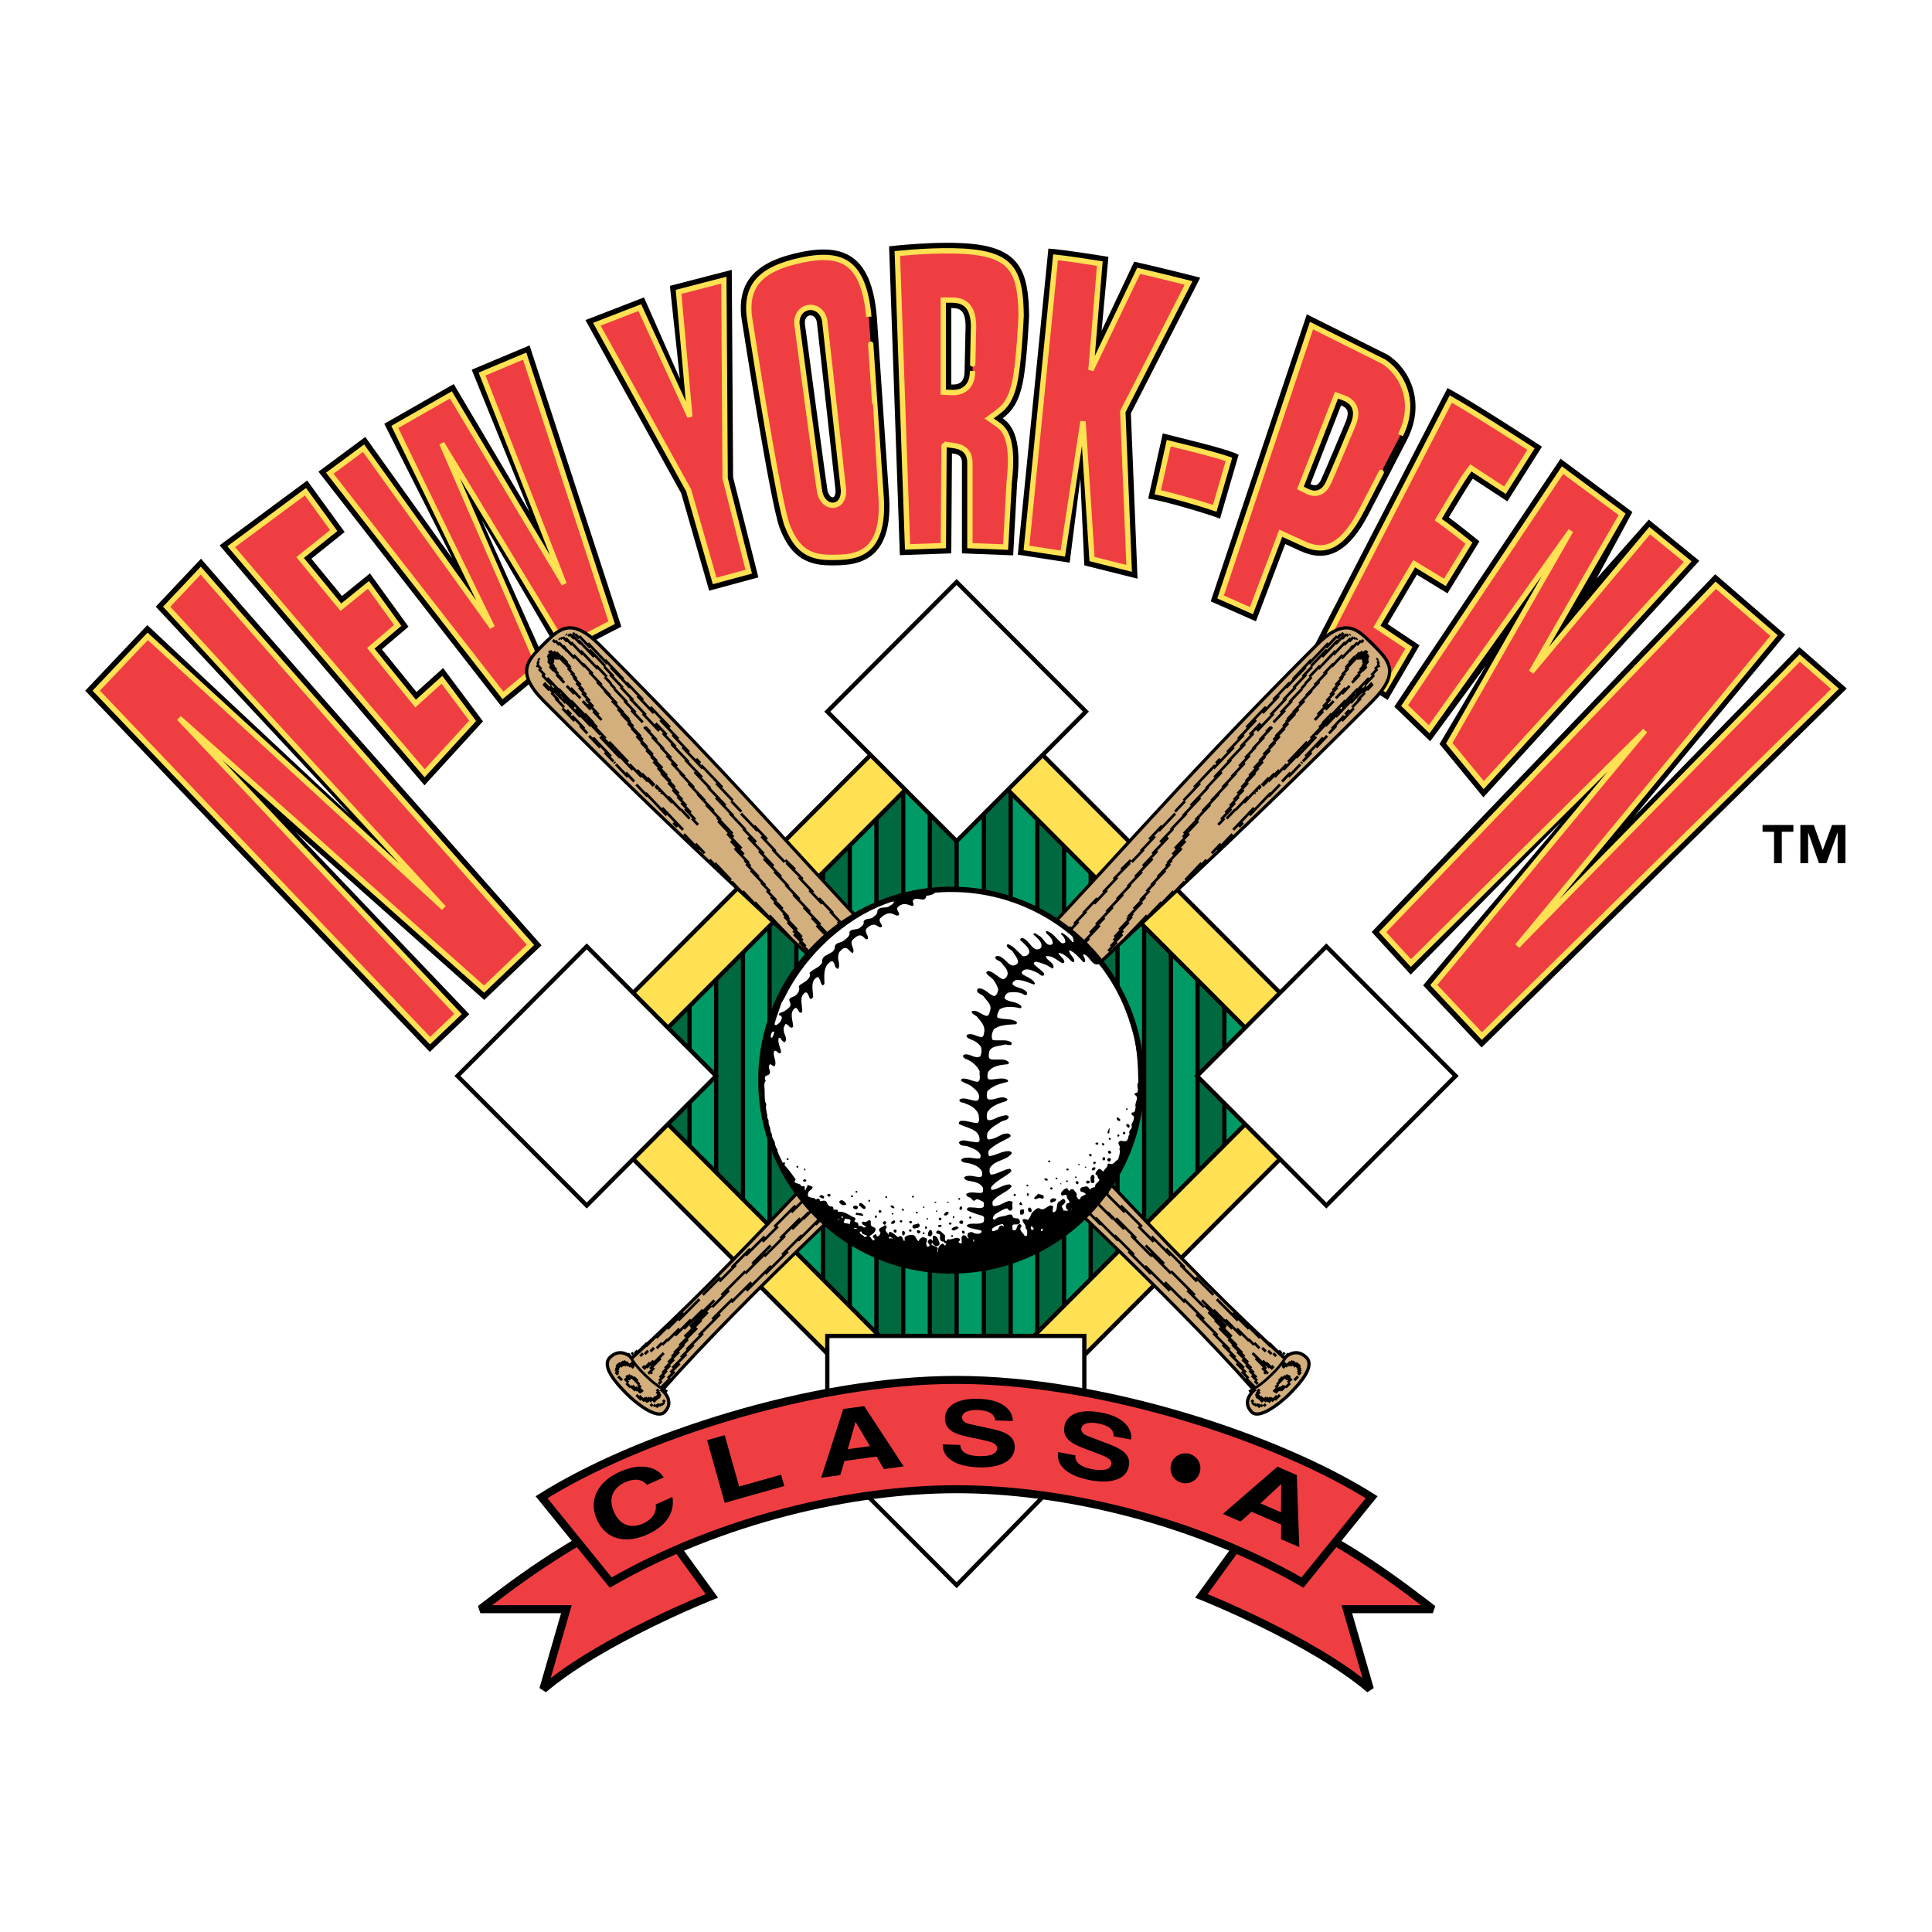 <?xml version="1.0" encoding="utf-8"?>
<!-- Generator: Adobe Illustrator 13.0.0, SVG Export Plug-In . SVG Version: 6.00 Build 14948)  -->
<!DOCTYPE svg PUBLIC "-//W3C//DTD SVG 1.0//EN" "http://www.w3.org/TR/2001/REC-SVG-20010904/DTD/svg10.dtd">
<svg version="1.0" id="Layer_1" xmlns="http://www.w3.org/2000/svg" xmlns:xlink="http://www.w3.org/1999/xlink" x="0px" y="0px"
	 width="192.756px" height="192.756px" viewBox="0 0 192.756 192.756" enable-background="new 0 0 192.756 192.756"
	 xml:space="preserve">
<g>
	<polygon fill-rule="evenodd" clip-rule="evenodd" fill="#FFFFFF" points="0,0 192.756,0 192.756,192.756 0,192.756 0,0 	"/>
	<polygon fill-rule="evenodd" clip-rule="evenodd" fill="#009A67" points="131.986,107.348 95.44,70.726 58.895,107.348 
		95.44,143.971 131.986,107.348 	"/>
	<polygon fill-rule="evenodd" clip-rule="evenodd" fill="#00693F" points="74.125,122.609 74.125,92.087 71.449,94.769 
		71.449,119.928 74.125,122.609 	"/>
	<path fill="none" stroke="#000000" stroke-width="0.425" stroke-miterlimit="2.613" d="M74.125,122.609V92.087 M71.449,94.769
		v25.159"/>
	<polygon fill-rule="evenodd" clip-rule="evenodd" fill="#00693F" points="68.792,117.266 68.792,97.43 66.117,100.111 
		66.117,114.586 68.792,117.266 	"/>
	<path fill="none" stroke="#000000" stroke-width="0.425" stroke-miterlimit="2.613" d="M68.792,117.266V97.43 M66.117,100.111
		v14.475"/>
	<polygon fill-rule="evenodd" clip-rule="evenodd" fill="#00693F" points="79.455,127.951 79.455,86.746 76.779,89.427 
		76.779,125.27 79.455,127.951 	"/>
	<path fill="none" stroke="#000000" stroke-width="0.425" stroke-miterlimit="2.613" d="M79.455,127.951V86.746 M76.779,89.427
		v35.842"/>
	<polygon fill-rule="evenodd" clip-rule="evenodd" fill="#00693F" points="84.784,133.293 84.784,81.405 82.109,84.086 
		82.109,130.611 84.784,133.293 	"/>
	<path fill="none" stroke="#000000" stroke-width="0.425" stroke-miterlimit="2.613" d="M84.784,133.293V81.405 M82.109,84.086
		v46.525"/>
	<polygon fill-rule="evenodd" clip-rule="evenodd" fill="#00693F" points="90.114,138.633 90.114,76.063 87.438,78.745 
		87.438,135.951 90.114,138.633 	"/>
	<path fill="none" stroke="#000000" stroke-width="0.425" stroke-miterlimit="2.613" d="M90.114,138.633V76.063 M87.438,78.745
		v57.206"/>
	<polygon fill-rule="evenodd" clip-rule="evenodd" fill="#00693F" points="95.444,143.967 95.444,70.729 95.44,70.726 
		92.769,73.404 92.769,141.293 95.44,143.971 95.444,143.967 	"/>
	<path fill="none" stroke="#000000" stroke-width="0.425" stroke-miterlimit="2.613" d="M95.444,143.967V70.729 M92.769,73.404
		v67.889"/>
	<polygon fill-rule="evenodd" clip-rule="evenodd" fill="#00693F" points="119.479,119.883 119.479,94.814 122.154,97.496 
		122.154,117.201 119.479,119.883 	"/>
	<path fill="none" stroke="#000000" stroke-width="0.425" stroke-miterlimit="2.613" d="M119.479,119.883V94.814 M122.154,97.496
		v19.705"/>
	<polygon fill-rule="evenodd" clip-rule="evenodd" fill="#00693F" points="114.148,125.223 114.148,89.473 116.824,92.155 
		116.824,122.541 114.148,125.223 	"/>
	<path fill="none" stroke="#000000" stroke-width="0.425" stroke-miterlimit="2.613" d="M114.148,125.223v-35.75 M116.824,92.155
		v30.386"/>
	<polygon fill-rule="evenodd" clip-rule="evenodd" fill="#00693F" points="108.818,130.564 108.818,84.132 111.494,86.814 
		111.494,127.883 108.818,130.564 	"/>
	<path fill="none" stroke="#000000" stroke-width="0.425" stroke-miterlimit="2.613" d="M108.818,130.564V84.132 M111.494,86.814
		v41.069"/>
	<polygon fill-rule="evenodd" clip-rule="evenodd" fill="#00693F" points="103.488,135.906 103.488,78.791 106.165,81.473 
		106.165,133.225 103.488,135.906 	"/>
	<path fill="none" stroke="#000000" stroke-width="0.425" stroke-miterlimit="2.613" d="M103.488,135.906V78.791 M106.165,81.473
		v51.751"/>
	<polygon fill-rule="evenodd" clip-rule="evenodd" fill="#00693F" points="98.159,141.246 98.159,73.45 100.835,76.132 
		100.835,138.564 98.159,141.246 	"/>
	<path fill="none" stroke="#000000" stroke-width="0.425" stroke-miterlimit="2.613" d="M98.159,141.246V73.45 M100.835,76.132
		v62.433"/>
	<path fill-rule="evenodd" clip-rule="evenodd" fill="#FFE153" d="M95.44,147.979l-40.544-40.631L95.44,66.719l40.544,40.629
		L95.44,147.979L95.44,147.979L95.44,147.979z M129.037,107.348L95.44,73.681l-33.596,33.667l33.596,33.668L129.037,107.348
		L129.037,107.348z"/>
	<path fill="none" stroke="#000000" stroke-width="0.425" stroke-miterlimit="2.613" d="M95.44,147.979l-40.544-40.631
		L95.44,66.719l40.544,40.629L95.44,147.979 M129.037,107.348L95.44,73.681l-33.596,33.667l33.596,33.668L129.037,107.348
		L129.037,107.348z"/>
	
		<polygon fill-rule="evenodd" clip-rule="evenodd" fill="#FFFFFF" stroke="#000000" stroke-width="0.425" stroke-miterlimit="2.613" points="
		95.44,58.068 108.342,70.996 95.44,83.923 82.54,70.996 95.44,58.068 	"/>
	
		<polygon fill-rule="evenodd" clip-rule="evenodd" fill="#FFFFFF" stroke="#000000" stroke-width="0.425" stroke-miterlimit="2.613" points="
		132.33,94.42 145.23,107.348 132.33,120.275 119.429,107.348 132.33,94.42 	"/>
	
		<polygon fill-rule="evenodd" clip-rule="evenodd" fill="#FFFFFF" stroke="#000000" stroke-width="0.425" stroke-miterlimit="2.613" points="
		58.542,94.42 71.443,107.348 58.542,120.275 45.642,107.348 58.542,94.42 	"/>
	
		<polygon fill-rule="evenodd" clip-rule="evenodd" fill="#FFFFFF" stroke="#000000" stroke-width="0.425" stroke-miterlimit="2.613" points="
		108.183,145.109 108.183,133.285 82.54,133.285 82.54,145.229 95.44,158.156 108.183,145.109 	"/>
	
		<path fill-rule="evenodd" clip-rule="evenodd" fill="#EF3E42" stroke="#000000" stroke-width="0.798" stroke-miterlimit="2.613" d="
		M71.019,159.221l-6.371-8.777c-7.698,2.926-14.6,8.512-16.724,10.107h8.583l-2.3,7.98
		C60.046,163.566,71.019,159.221,71.019,159.221L71.019,159.221z"/>
	
		<path fill-rule="evenodd" clip-rule="evenodd" fill="#EF3E42" stroke="#000000" stroke-width="0.798" stroke-miterlimit="2.613" d="
		M119.862,159.221l6.371-8.777c7.698,2.926,14.6,8.512,16.724,10.107h-8.583l2.301,7.98
		C130.835,163.566,119.862,159.221,119.862,159.221L119.862,159.221z"/>
	
		<path fill-rule="evenodd" clip-rule="evenodd" fill="#EF3E42" stroke="#000000" stroke-width="0.798" stroke-miterlimit="2.613" d="
		M95.44,137.674c14.6,0,32.12,5.852,41.411,11.705l-6.902,8.512c-11.148-6.385-24.156-9.311-34.509-9.311
		c-10.353,0-23.36,2.926-34.509,9.311l-6.902-8.512C63.32,143.525,80.84,137.674,95.44,137.674L95.44,137.674z"/>
	<path fill-rule="evenodd" clip-rule="evenodd" d="M64.549,148.143c-0.291-0.297-0.845-0.852-2.225-0.234
		c-0.801,0.357-1.805,1.281-1.059,2.959c0.474,1.064,1.467,1.77,2.881,1.139c0.924-0.414,1.397-1.09,1.274-1.906l1.669-0.746
		c0.239,1.439-0.496,2.846-2.499,3.74c-2.125,0.949-4.125,0.564-5.036-1.484c-0.922-2.072,0.222-3.852,2.281-4.771
		c2.393-1.068,3.904-0.277,4.383,0.559L64.549,148.143L64.549,148.143z"/>
	<polygon fill-rule="evenodd" clip-rule="evenodd" points="73.743,148.311 77.93,147.131 78.248,148.264 72.301,149.938 
		70.547,143.686 72.307,143.191 73.743,148.311 	"/>
	<path fill-rule="evenodd" clip-rule="evenodd" d="M85.346,141.887l0.024-0.004l1.424,2.396l-2.209,0.305L85.346,141.887
		L85.346,141.887L85.346,141.887z M84.256,145.762l3.198-0.441l0.738,1.25l1.967-0.273l-3.938-6.01l-2.088,0.287l-2.206,6.861
		l1.907-0.264L84.256,145.762L84.256,145.762z"/>
	<path fill-rule="evenodd" clip-rule="evenodd" d="M95.808,144.162c0,0.361,0.219,1.057,1.814,1.113
		c0.864,0.031,1.832-0.088,1.855-0.775c0.018-0.506-0.634-0.666-1.555-0.861l-0.932-0.195c-1.403-0.293-2.759-0.576-2.709-2.004
		c0.025-0.725,0.594-1.98,3.431-1.879c2.68,0.094,3.352,1.42,3.336,2.217l-1.754-0.062c-0.038-0.291-0.16-0.982-1.755-1.039
		c-0.694-0.025-1.528,0.137-1.549,0.723c-0.019,0.508,0.539,0.635,0.901,0.711l2.117,0.465c1.187,0.26,2.27,0.658,2.229,1.824
		c-0.068,1.953-2.753,2.031-3.521,2.004c-3.19-0.113-3.691-1.498-3.662-2.303L95.808,144.162L95.808,144.162z"/>
	<path fill-rule="evenodd" clip-rule="evenodd" d="M107.3,145.199c-0.055,0.357,0.059,1.078,1.627,1.373
		c0.851,0.16,1.824,0.188,1.951-0.488c0.094-0.498-0.528-0.752-1.408-1.084l-0.893-0.334c-1.344-0.502-2.642-0.984-2.378-2.389
		c0.133-0.713,0.883-1.869,3.674-1.344c2.634,0.496,3.101,1.91,2.966,2.693l-1.725-0.324c0.005-0.293-0.012-0.996-1.58-1.291
		c-0.683-0.129-1.532-0.096-1.641,0.482c-0.093,0.498,0.438,0.709,0.785,0.838l2.024,0.777c1.134,0.434,2.145,0.992,1.93,2.139
		c-0.36,1.92-3.026,1.594-3.78,1.451c-3.138-0.59-3.425-2.035-3.277-2.824L107.3,145.199L107.3,145.199z"/>
	<path fill-rule="evenodd" clip-rule="evenodd" d="M118.7,145.064c0.787,0.236,1.239,1.053,1,1.85
		c-0.242,0.807-1.071,1.246-1.858,1.008c-0.794-0.24-1.238-1.053-0.994-1.867C117.087,145.258,117.905,144.824,118.7,145.064
		L118.7,145.064z"/>
	<path fill-rule="evenodd" clip-rule="evenodd" d="M127.807,148.082l0.022,0.01l-0.025,2.789l-2.046-0.889L127.807,148.082
		L127.807,148.082L127.807,148.082z M124.865,150.826l2.963,1.287l-0.017,1.451l1.822,0.793l-0.251-7.188l-1.934-0.84l-5.44,4.715
		l1.767,0.768L124.865,150.826L124.865,150.826z"/>
	<path fill-rule="evenodd" clip-rule="evenodd" d="M178.924,82.988h-1.153v3.129h-0.774v-3.129h-1.146v-0.678h3.074V82.988
		L178.924,82.988L178.924,82.988z M184.116,86.116h-0.774v-3.03h-0.018l-1.1,3.03h-0.747l-1.062-3.03h-0.018v3.032h-0.774v-3.807
		h1.341l0.883,2.487h0.019l0.918-2.487h1.333V86.116L184.116,86.116z"/>
	<path fill-rule="evenodd" clip-rule="evenodd" d="M54.029,94.313l-5.713,5.454l-18.86-16.786l17.368,18.208l-3.944,3.764
		L8.504,68.909l6.195-6.543l20.218,18.914L15.539,60.53l4.513-4.789C30.486,67.794,54.029,94.313,54.029,94.313L54.029,94.313z"/>
	<polygon fill-rule="evenodd" clip-rule="evenodd" points="21.91,54.411 42.35,78.353 48.189,71.969 44.208,66.648 41.553,69.042 
		38.102,64.786 40.757,62.525 36.908,57.205 34.121,59.465 31.068,55.741 34.386,53.081 30.647,47.941 21.91,54.411 	"/>
	<path fill-rule="evenodd" clip-rule="evenodd" d="M31.773,47.058l18.274,23.447c1.194-0.931,4.646-3.857,4.646-3.857l-6.636-14.764
		l8.096,13.833c0.929-0.665,4.513-2.527,5.84-3.192L52.835,34.46l-5.774,2.426l5.774,14.2L45.27,38.317l-6.932,3.962l6.799,13.461
		l-8.69-12.148L31.773,47.058L31.773,47.058z"/>
	<polygon fill-rule="evenodd" clip-rule="evenodd" points="58.41,31.933 64.25,29.672 67.833,37.786 66.836,28.52 73.008,26.922 
		73.143,47.628 75.664,57.604 70.753,58.934 67.966,49.224 58.41,31.933 	"/>
	<path fill-rule="evenodd" clip-rule="evenodd" d="M79.912,25.15c4.512-0.931,7.035,0.532,7.565,6.384l1.194,17.557
		c0.664,7.448-3.716,7.315-5.84,7.315c-2.788,0-4.115-1.33-5.043-3.724c-0.929-2.394-3.717-20.35-3.717-20.35
		C73.275,28.076,75.465,26.067,79.912,25.15L79.912,25.15L79.912,25.15z M82.566,48.958c0.133,0.665,0.796,1.064,0.796,0
		c0,0-1.726-15.695-1.858-16.758c-0.132-1.064-1.327-0.932-1.194,0.133C80.31,32.333,82.433,48.293,82.566,48.958L82.566,48.958z"/>
	<path fill-rule="evenodd" clip-rule="evenodd" d="M88.705,24.576c0,0,5.075-0.609,8.461-0.226c4.712,0.533,5.441,2.927,5.508,7.117
		c0,0-0.154,3.702-0.509,6.007c-0.354,2.306-1.018,3.436-2.123,4.256c1.105,0.776,1.902,2.306,1.438,6.429l-0.398,7.249
		l-5.109-0.199v-9.044c0-0.798-0.531-0.864-0.996-0.931l-0.067,9.976l-5.132,0.178L88.705,24.576L88.705,24.576L88.705,24.576z
		 M94.909,30.736v7.625c0.531,0.022,1.328-0.011,1.328-1.341l0.099-4.522C96.304,30.869,95.706,30.736,94.909,30.736L94.909,30.736z
		"/>
	<path fill-rule="evenodd" clip-rule="evenodd" d="M104.599,24.802c1.46,0.081,5.99,0.824,5.99,0.824l-0.681,7.372l3.249-6.89
		c2.212,0.477,6.591,1.594,6.591,1.594l-6.92,13.542l0.663,16.493l-5.309-1.331l-0.398-8.645l-1.062,8.379l-5.177-0.798
		L104.599,24.802L104.599,24.802z"/>
	<path fill-rule="evenodd" clip-rule="evenodd" d="M116.013,43.239l-1.459,6.518c1.327,0.133,6.237,1.596,7.167,1.995l1.858-6.384
		C122.251,44.702,117.474,43.638,116.013,43.239L116.013,43.239z"/>
	<path fill-rule="evenodd" clip-rule="evenodd" d="M130.384,31.361l8.061,4.03c2.123,1.33,3.849,4.656,1.991,8.38l-3.85,7.448
		c-2.124,4.123-4.38,4.921-6.902,3.725l-1.459-0.665l-2.921,7.714l-4.513-1.996L130.384,31.361L130.384,31.361L130.384,31.361z
		 M133.799,40.446l-3.053,7.848c0.531,0.266,0.797,0.088,1.062-0.443c0.266-0.532,2.434-5.72,2.434-5.72
		C134.551,41.377,134.64,40.756,133.799,40.446L133.799,40.446z"/>
	<path fill-rule="evenodd" clip-rule="evenodd" d="M138.444,62.259l3.185,2.128l-3.185,5.453c-1.062-0.665-6.504-4.39-7.565-4.921
		l13.538-26.203c2.521,1.33,9.424,5.852,9.424,5.852l-3.451,5.454l-3.451-2.261c-0.397,0.532-2.389,3.857-2.389,3.857
		c0.929,0.665,3.053,2.394,3.053,2.394l-3.186,5.188l-3.053-1.862L138.444,62.259L138.444,62.259z"/>
	<polygon fill-rule="evenodd" clip-rule="evenodd" points="155.698,45.766 162.866,51.086 159.282,57.737 164.5,51.84 
		169.54,55.953 148,79.55 143.62,74.229 148.266,66.382 142.691,73.964 139.108,70.505 155.698,45.766 	"/>
	<polygon fill-rule="evenodd" clip-rule="evenodd" points="171.127,57.289 136.852,92.984 140.744,97.24 155.787,81.988 
		141.983,98.305 147.823,104.51 184.252,68.693 179.52,64.553 163.043,81.457 178.11,63.32 171.127,57.289 	"/>
	
		<path fill-rule="evenodd" clip-rule="evenodd" fill="#EF3E42" stroke="#FFE153" stroke-width="0.532" stroke-miterlimit="2.613" d="
		M16.631,60.532l27.643,30.057l-29.54-27.101l-5.13,5.418l33.303,34.919l2.791-2.662L17.861,71.636l30.436,27.047l4.626-4.416
		C49.5,90.409,29.727,68.113,20.027,56.93L16.631,60.532L16.631,60.532z"/>
	
		<polygon fill-rule="evenodd" clip-rule="evenodd" fill="#EF3E42" stroke="#FFE153" stroke-width="0.532" stroke-miterlimit="2.613" points="
		47.156,71.917 44.093,67.825 41.463,70.197 36.993,64.684 39.68,62.395 36.756,58.354 34.007,60.584 29.94,55.624 33.294,52.935 
		30.476,49.06 23.071,54.543 42.37,77.149 47.156,71.917 	"/>
	
		<path fill-rule="evenodd" clip-rule="evenodd" fill="#EF3E42" stroke="#FFE153" stroke-width="0.532" stroke-miterlimit="2.613" d="
		M48.096,37.317l8.19,20.952l-11.302-18.87l-5.594,3.197l9.728,19.995L36.271,44.716l-3.366,2.496L50.18,69.379
		c1.079-0.877,2.742-2.278,3.541-2.952l-9.645-22.19l12.349,20.365c1.267-0.752,3.431-1.881,4.6-2.479l-8.678-26.591L48.096,37.317
		L48.096,37.317z"/>
	
		<polygon fill-rule="evenodd" clip-rule="evenodd" fill="#EF3E42" stroke="#FFE153" stroke-width="0.532" stroke-miterlimit="2.613" points="
		72.347,47.73 72.219,27.951 67.702,29.12 68.829,41.576 63.829,30.691 59.549,32.348 68.706,48.917 71.302,57.958 74.7,57.039 
		72.347,47.73 	"/>
	<path fill-rule="evenodd" clip-rule="evenodd" fill="#EF3E42" d="M86.684,31.606c-0.242-2.671-0.909-4.378-2.039-5.219
		c-1.005-0.747-2.458-0.893-4.573-0.456c-4.369,0.901-5.88,2.713-5.213,6.278c0.771,4.971,2.935,18.286,3.671,20.184
		c0.91,2.344,2.075,3.216,4.302,3.216h0.11c1.195,0.001,2.832,0.002,3.882-1.146c0.923-1.01,1.278-2.794,1.053-5.317
		C87.877,49.146,86.683,31.589,86.684,31.606L86.684,31.606L86.684,31.606z M84.159,48.958c0,1.255-0.755,1.427-0.987,1.45
		c-0.631,0.062-1.227-0.494-1.387-1.293c-0.134-0.671-2.047-15.041-2.266-16.684c-0.054-0.434,0.026-0.831,0.231-1.148
		c0.218-0.337,0.564-0.558,0.951-0.606c0.389-0.049,0.781,0.081,1.079,0.355c0.282,0.261,0.459,0.63,0.514,1.068
		c1.789,16.129,1.864,16.814,1.864,16.814V48.958L84.159,48.958z"/>
	<path fill="none" stroke="#FFE153" stroke-width="0.532" stroke-miterlimit="2.613" d="M86.684,31.606
		c-0.242-2.672-0.909-4.378-2.039-5.219c-1.005-0.747-2.458-0.893-4.573-0.456c-4.369,0.901-5.88,2.713-5.213,6.278
		c0.771,4.971,2.935,18.286,3.671,20.184c0.91,2.344,2.076,3.216,4.302,3.216h0.11c1.195,0.001,2.832,0.002,3.882-1.146
		c0.923-1.01,1.278-2.794,1.053-5.317C87.877,49.146,86.683,31.588,86.684,31.606 M84.159,48.958c0,1.255-0.755,1.427-0.987,1.45
		c-0.631,0.062-1.227-0.494-1.387-1.293c-0.134-0.671-2.047-15.041-2.266-16.684c-0.054-0.434,0.026-0.831,0.231-1.148
		c0.218-0.337,0.564-0.558,0.951-0.606c0.389-0.049,0.781,0.081,1.079,0.355c0.282,0.261,0.459,0.63,0.514,1.068
		c1.789,16.129,1.864,16.814,1.864,16.814V48.958L84.159,48.958z"/>
	<path fill-rule="evenodd" clip-rule="evenodd" fill="#EF3E42" d="M101.379,37.354c0.328-2.143,0.485-5.585,0.498-5.895
		c-0.066-4.077-0.753-5.857-4.8-6.315c-2.511-0.284-6.043,0-7.549,0.148l1.018,29.27l3.573-0.123l0.061-9.21
		c0,0,0.006-0.914,0.022-0.911l0.903,0.129c0.455,0.065,1.663,0.238,1.663,1.719v8.277l3.562,0.139l0.355-6.465l0.001-0.023
		l0.003-0.022c0.454-4.034-0.352-5.158-1.104-5.686l-0.906-0.636l0.89-0.66C100.406,40.469,101.034,39.596,101.379,37.354
		L101.379,37.354L101.379,37.354z M97.132,32.516c0,0-0.099,4.522-0.099,4.505c0,0.725-0.197,1.282-0.586,1.655
		c-0.547,0.526-1.264,0.496-1.571,0.483l-0.763-0.032v-9.189h0.796c1.011,0,2.177,0.289,2.223,2.544l0.001,0.017L97.132,32.516
		L97.132,32.516z"/>
	<path fill="none" stroke="#FFE153" stroke-width="0.532" stroke-miterlimit="2.613" d="M101.379,37.354
		c0.328-2.143,0.485-5.585,0.498-5.895c-0.066-4.077-0.753-5.856-4.8-6.315c-2.511-0.284-6.043,0-7.549,0.148l1.018,29.27
		l3.573-0.123l0.061-9.21c0,0,0.006-0.914,0.022-0.911l0.903,0.129c0.455,0.065,1.663,0.238,1.663,1.719v8.277l3.562,0.139
		l0.355-6.465l0.001-0.023l0.003-0.022c0.454-4.034-0.352-5.158-1.104-5.686l-0.906-0.636l0.89-0.66
		C100.406,40.469,101.034,39.596,101.379,37.354 M97.132,32.516c0,0-0.099,4.522-0.099,4.505c0,0.725-0.197,1.282-0.586,1.655
		c-0.547,0.526-1.264,0.496-1.571,0.483l-0.763-0.032v-9.189h0.796c1.011,0,2.177,0.289,2.223,2.544l0.001,0.017L97.132,32.516
		L97.132,32.516z"/>
	
		<path fill-rule="evenodd" clip-rule="evenodd" fill="#EF3E42" stroke="#FFE153" stroke-width="0.532" stroke-miterlimit="2.613" d="
		M112.023,41.066l6.561-12.836c-1.242-0.312-3.421-0.853-4.978-1.206l-4.76,9.897l0.881-10.625
		c-1.083-0.172-3.122-0.486-4.415-0.629l-2.898,29.002l3.621,0.558l2.015-13.185l0.901,13.735l3.702,0.927L112.023,41.066
		L112.023,41.066z"/>
	
		<path fill-rule="evenodd" clip-rule="evenodd" fill="#EF3E42" stroke="#FFE153" stroke-width="0.532" stroke-miterlimit="2.613" d="
		M117.462,44.428c-0.307-0.076-0.593-0.146-0.852-0.211l-1.098,4.898c1.568,0.335,4.229,1.109,5.681,1.597l1.42-4.877
		C121.344,45.386,118.978,44.802,117.462,44.428L117.462,44.428z"/>
	<path fill-rule="evenodd" clip-rule="evenodd" fill="#EF3E42" d="M135.879,50.852c0,0,3.849-7.448,3.845-7.438
		c1.741-3.493-0.039-6.287-1.676-7.329l-7.2-3.6l-9.07,27.076l3.08,1.361l2.924-7.723l2.244,1.022
		C131.661,54.999,133.637,55.206,135.879,50.852L135.879,50.852L135.879,50.852z M130.39,49.007l-0.649-0.326l3.601-9.255
		l0.733,0.271c0.516,0.19,0.869,0.498,1.053,0.915c0.274,0.626,0.063,1.303-0.151,1.827c-0.223,0.533-2.186,5.227-2.456,5.768
		c-0.16,0.323-0.434,0.772-0.941,0.941C131.212,49.271,130.823,49.224,130.39,49.007L130.39,49.007z"/>
	<path fill="none" stroke="#FFE153" stroke-width="0.532" stroke-miterlimit="2.613" d="M135.879,50.852
		c0,0,3.849-7.448,3.845-7.438c1.741-3.493-0.039-6.287-1.676-7.329l-7.2-3.6l-9.07,27.076l3.08,1.361l2.924-7.723l2.244,1.022
		C131.661,54.999,133.637,55.206,135.879,50.852 M130.39,49.007l-0.649-0.326l3.601-9.255l0.733,0.271
		c0.516,0.19,0.869,0.498,1.053,0.915c0.274,0.626,0.063,1.303-0.151,1.827c-0.223,0.533-2.186,5.227-2.455,5.768
		c-0.161,0.323-0.435,0.771-0.942,0.941C131.212,49.271,130.823,49.224,130.39,49.007L130.39,49.007z"/>
	
		<path fill-rule="evenodd" clip-rule="evenodd" fill="#EF3E42" stroke="#FFE153" stroke-width="0.532" stroke-miterlimit="2.613" d="
		M138.178,68.715l2.386-4.082l-3.19-2.131l3.718-6.266l3.063,1.869l2.402-3.913c-0.688-0.554-1.857-1.486-2.47-1.924l-0.599-0.429
		l0.378-0.632c0.207-0.344,2.024-3.376,2.436-3.925l0.448-0.599l3.399,2.228l2.597-4.104c-1.598-1.038-5.72-3.698-7.998-4.997
		l-12.812,24.798c1.018,0.625,2.769,1.788,4.753,3.114C137.255,68.101,137.771,68.447,138.178,68.715L138.178,68.715z"/>
	
		<polygon fill-rule="evenodd" clip-rule="evenodd" fill="#EF3E42" stroke="#FFE153" stroke-width="0.532" stroke-miterlimit="2.613" points="
		142.589,72.757 156.717,52.949 144.591,74.154 148.031,78.333 168.383,56.038 164.589,52.942 152.778,67.047 161.837,51.316 
		155.895,46.904 140.142,70.395 142.589,72.757 	"/>
	
		<polygon fill-rule="evenodd" clip-rule="evenodd" fill="#EF3E42" stroke="#FFE153" stroke-width="0.532" stroke-miterlimit="2.613" points="
		179.562,65.65 151.385,94.38 176.997,63.413 171.178,58.387 137.943,92.997 140.767,96.082 164.127,72.899 143.052,98.275 
		147.846,103.371 183.08,68.727 179.562,65.65 	"/>
	
		<path fill-rule="evenodd" clip-rule="evenodd" fill="#D3AF7E" stroke="#000000" stroke-width="0.324" stroke-miterlimit="2.613" d="
		M54.292,64.235c1.448-1.433,2.646-2.783,5.563,0.14c15.391,15.423,20.393,21.939,33.751,35.658
		c13.47,13.83,24.546,26.469,34.539,35.463c0,0,1.086-1.166,2.193-0.057c0.86,0.863-0.569,2.516-1.678,3.625
		c-1.045,1.047-3.042,2.549-3.763,1.828c-1.108-1.111,0.229-2.188,0.229-2.188c-8.545-9.648-21.396-21.422-35.379-34.801
		c-13.833-13.237-20.08-18.516-35.471-33.939c-2.917-2.923-1.575-4.119-0.146-5.569C55.885,62.615,52.516,65.992,54.292,64.235
		L54.292,64.235z"/>
	
		<path fill-rule="evenodd" clip-rule="evenodd" fill="#D3AF7E" stroke="#000000" stroke-width="0.324" stroke-miterlimit="2.613" d="
		M136.895,64.235c-1.447-1.433-2.646-2.783-5.562,0.14c-15.391,15.423-20.393,21.939-33.751,35.658
		c-13.469,13.83-24.545,26.469-34.537,35.463c0,0-1.086-1.166-2.194-0.057c-0.86,0.863,0.57,2.516,1.679,3.625
		c1.044,1.047,3.042,2.549,3.762,1.828c1.108-1.111-0.229-2.188-0.229-2.188c8.544-9.648,21.395-21.422,35.378-34.801
		c13.833-13.237,20.079-18.516,35.47-33.939c2.917-2.923,1.575-4.119,0.146-5.569C135.302,62.615,138.672,65.992,136.895,64.235
		L136.895,64.235z"/>
	<path fill="none" stroke="#000000" stroke-width="0.266" stroke-miterlimit="2.613" d="M56.54,68.428l0.755,0.796 M56.941,68.641
		l0.972,1.025 M58.129,69.946l0.81,0.854 M59.181,70.949l0.836,0.882 M56.296,68.119l-0.783-0.825 M56.105,67.812l-0.54-0.569
		 M59.691,71.33l-0.216-0.228 M58.692,70.224l1.026,1.081 M58.473,69.756l0.715,0.754 M58.092,69.145l0.742,0.782 M57.765,68.59
		l0.702,0.74 M57.506,68.133l0.715,0.753 M57.26,67.637l0.675,0.711 M57.191,67.459l0.297,0.313 M56.988,67.167l0.54,0.569
		 M56.662,66.665l0.634,0.669 M56.956,66.792l-1.701-1.792 M56.913,66.588l-0.445-0.469 M56.601,66.128l-0.621-0.654 M56.346,65.991
		l-0.31-0.327 M55.914,65.509l-0.391-0.413 M55.678,65.76l-0.783-0.825 M55.83,65.756l-0.675-0.71 M55.519,65.749l-0.756-0.796
		 M55.359,65.765l-0.499-0.526 M55.241,65.85l-0.554-0.583 M55.229,66.022l-0.58-0.611 M55.219,66.194l-0.526-0.554 M55.276,66.492
		l-0.593-0.626 M55.507,66.84L54.711,66 M55.685,67.211l-0.81-0.853 M55.565,67.244L55.565,67.244L55.565,67.244z M55.294,66.879
		l0.351,0.37 M54.864,66.504l0.392,0.413 M53.709,65.708l0.122,0.128 M53.659,65.89l0.067,0.071 M53.62,66.008l0.148,0.156
		 M53.616,66.109l0.094,0.099 M53.628,66.227l0.094,0.1 M53.595,66.328l0.418,0.441 M53.557,66.414l0.081,0.085 M53.777,66.75
		l0.58,0.611 M54.292,67.451l-0.163-0.17 M54.104,67.358l0.945,0.996 M54.288,68.13l0.985,1.038 M54.6,67.645l1.336,1.408
		 M55.732,68.733l1.565,1.649 M55.992,69.244l1.282,1.351 M55.212,68.631l0.729,0.768 M54.864,68.475l1.579,1.664 M56.217,69.732
		l1.701,1.792 M56.958,69.894l1.579,1.665 M57.475,70.675l0.877,0.925 M57.545,70.959l1.404,1.479 M58.333,71.212l0.891,0.938
		 M59.117,72.117l0.445,0.469 M58.553,71.706l1.862,1.963 M58.258,71.553l1.646,1.735 M60.053,73.498l1.147,1.209 M55.019,69.111
		l0.702,0.74 M55.426,69.671l0.85,0.896 M56.118,70.664l1.201,1.266 M56.559,70.839l0.418,0.441 M57.086,71.421l1.214,1.28
		 M57.871,72.406l0.729,0.768 M58.775,73.412l1.107,1.167 M59.177,73.599l1.768,1.864 M55.16,63.847l0.243,0.256 M55.4,63.917
		l0.418,0.44 M55.762,64.114l0.607,0.64 M56.192,64.436l0.229,0.241 M56.437,64.825l0.108,0.114 M56.396,64.703l0.931,0.981
		 M57.203,65.423l0.203,0.213 M57.242,65.359l1.093,1.152 M58.159,66.219l0.958,1.01 M58.809,67.062l1.214,1.28 M59.566,68.019
		l1.309,1.38 M60.31,68.908l1.242,1.309 M61.055,69.903l1.106,1.167 M61.638,70.728l1.242,1.309 M62.068,71.05l0.688,0.726
		 M61.978,71.217l1.201,1.266 M63.008,72.645l1.12,1.181 M63.958,74.066l1.174,1.238 M64.487,74.835l1.053,1.109 M64.961,75.466
		l1.12,1.18 M65.195,75.974l1.349,1.423 M65.629,76.616l1.268,1.337 M65.956,77.117l1.363,1.437 M66.673,78.084l1.039,1.096
		 M67.108,78.78l0.972,1.024 M67.597,79.478l0.877,0.925 M67.978,80.09l0.945,0.996 M68.343,80.69l1.012,1.066 M69.037,81.653
		l0.607,0.64 M68.811,81.677l-0.877-0.925 M67.908,80.804l-1.255-1.323 M67.073,80.083l-1.646-1.735 M66.05,79.161l-0.094-0.099
		 M65.874,78.95l-0.135-0.142 M65.645,78.708l-0.243-0.256 M65.307,78.352l-0.715-0.754 M65.215,78.413l-1.174-1.237 M64.019,77.52
		l-1.201-1.266 M63.131,76.794l-1.781-1.877 M62.668,76.018l-1.903-2.005 M61.878,75.604L59.881,73.5 M61.367,76.143l-0.095-0.1
		 M61.205,75.973l-0.864-0.911 M61.448,76.255l1.188,1.252 M62.43,77.08l0.85,0.896 M63.484,78.27l1.12,1.18 M64.414,79.118
		l2.105,2.219 M66.069,80.601l2.079,2.19 M67.18,82.087l0.392,0.413 M63.511,73.438l1.053,1.109 M63.91,73.464l-1.242-1.308
		 M55.783,63.689l0.094,0.1 M55.955,63.607l0.148,0.156 M56.167,63.568l0.418,0.441 M56.448,63.681l0.634,0.669 M56.985,64.089
		l1.16,1.224 M57.941,64.939l1.7,1.792 M59.491,66.416l1.052,1.109 M60.345,67.551l0.62,0.654 M60.923,68.246l0.418,0.441
		 M61.292,68.733l1.255,1.323 M62.292,69.92l1.12,1.18 M62.983,70.858l1.147,1.209 M64.426,71.328l-1.565-1.65 M63.161,69.853
		l-1.242-1.309 M62.128,68.617l-1.255-1.323 M61.222,67.504l-0.931-0.981 M60.369,66.448l-1.552-1.636 M59.28,65.536l-1.566-1.65
		 M57.918,64.232l-0.796-0.839 M57.3,63.738l-0.445-0.469 M56.857,63.455l-0.162-0.171 M56.537,63.354l-0.068-0.071 M57.159,63.142
		l0.175,0.186 M57.413,63.279l0.392,0.413 M57.788,63.464l1.093,1.152 M58.663,64.176l1.929,2.034 M60.361,65.834l1.835,1.935
		 M60.916,66.551l1.943,2.048 M62.52,68.11l1.633,1.721 M63.602,69.435l1.62,1.707 M64.894,70.534l1.943,2.049 M65.883,71.838
		l1.781,1.878 M68.747,75.041L67.1,73.306 M67.409,74.499l-1.282-1.352 M66.501,73.306l-1.08-1.138 M65.765,72.923l-1.633-1.721
		 M64.861,73.022l-0.458-0.484 M64.27,72.53l1.255,1.323 M65.068,73.529l1.147,1.209 M65.92,74.532l1.039,1.095 M66.988,74.223
		l1.713,1.807 M68.371,75.802l1.66,1.75 M67.542,76.452l-1.039-1.095 M67.006,76.123l1.295,1.366 M69.234,78.577l-1.376-1.452
		 M68.101,74.545l2.011,2.12 M69.46,75.715l0.405,0.427 M69.961,76.348l2.092,2.204 M71.462,78.14l1.633,1.721 M72.976,79.946
		l0.985,1.039 M69.306,77.023l1.552,1.636 M73.169,81.411l-1.727-1.821 M72.384,80.373l-1.728-1.82 M68.696,78.167l1.633,1.721
		 M69.588,79.213l1.619,1.707 M70.454,80.283l1.458,1.536 M64.637,77.961l-1.08-1.138 M54.803,68.857l-0.581-0.612 M71.562,81.583
		l1.512,1.593 M71.647,81.914l1.525,1.607 M72.916,83.899l1.282,1.351 M72.557,83.162l1.417,1.494 M73.299,84.627l1.417,1.493
		 M74.283,85.812l0.58,0.612 M68.233,83.223l1.511,1.593 M69.391,84.18l0.904,0.954 M70.809,85.78l1.701,1.793 M71.319,86.107
		l1.605,1.693 M74.356,89.388l-1.35-1.422 M72.807,81.134l1.579,1.664 M74.158,82.689l1.269,1.337 M74.648,83.548l1.552,1.636
		 M75.731,84.899l1.43,1.507 M73.938,81.17l1.632,1.721 M75.245,82.389l1.282,1.352 M75.964,83.437l1.403,1.479 M77.086,84.75
		l1.187,1.252 M78.351,85.81l0.971,0.941 M78.474,86.098l1.605,1.611 M79.704,87.523l1.417,1.494 M80.759,88.82l1.269,1.336
		 M76.207,85.664l1.728,1.821"/>
	<path fill="none" stroke="#000000" stroke-width="0.266" stroke-miterlimit="2.613" d="M77.262,86.959l1.417,1.494
		 M78.384,88.273l1.376,1.451 M79.155,89.244l1.646,1.735 M74.452,86.188l1.241,1.309 M74.924,86.839l1.404,1.479 M75.954,88.05
		l0.85,0.896 M76.51,88.858l0.931,0.982 M76.927,89.471l1.147,1.209 M74.107,88.921l2.146,2.262 M75.309,90.025l2.038,2.147
		 M76.75,91.333l2.187,2.304 M105.97,114.111l1.856,1.859 M104.64,115.445l1.385,1.387 M103.514,116.572l1.967,1.971
		 M104.748,117.502l2.16,2.166 M106.569,119.174l1.718,1.721 M107.806,120.156l2.022,2.025 M109.295,121.494l2.271,2.277
		 M111.2,123.25l1.938,1.943 M105.711,116.314l2.327,2.332 M107.299,118.109l2.133,2.139 M109.228,119.785l1.828,1.832
		 M110.497,120.957l1.662,1.666 M111.345,121.549l1.995,2 M112.877,123.291l2.051,2.055 M107.144,115.545l2.105,2.109
		 M108.895,117.453l1.663,1.666 M110.314,119.029l1.911,1.916 M111.827,120.289l2.105,2.111 M113.585,122.359l1.523,1.527
		 M114.902,123.371l1.883,1.889 M116.334,124.602l1.855,1.859 M117.781,126.205l1.634,1.639 M119.319,127.439l1.745,1.748
		 M114.299,124.254l1.828,1.832 M114.808,125.02l2.022,2.027 M112.594,124.852l2.244,2.248 M114.247,126.305l2.466,2.471
		 M116.227,127.93l1.995,1.998 M118.103,129.604l2.021,2.025 M119.359,131.119l2.105,2.109 M116.822,126.834l2.382,2.387
		 M118.467,128.738l1.662,1.666 M120.257,130.275l2.077,2.082 M119.916,129.729l2.022,2.027 M120.574,130.902l1.662,1.664
		 M121.07,130.682l1.884,1.887 M121.647,132.49l1.746,1.75 M121.218,131.699l1.662,1.666 M122.57,133.619l1.357,1.361
		 M122.937,134.141l1.22,1.223 M123.444,134.854l1.08,1.084 M123.954,135.621l0.886,0.889 M121.058,133.027l1.635,1.637
		 M121.98,134.156l1.274,1.277 M122.709,135.092l1.385,1.389 M123.385,136.025l0.914,0.916 M123.896,136.844l0.664,0.668
		 M124.295,137.5l0.498,0.5 M124.793,138l0.388,0.389 M124.322,136.195l0.775,0.777 M124.663,136.742l0.692,0.693 M124.896,137.23
		l0.526,0.529 M125.183,137.775l0.306,0.305 M126.132,136.881l0.166,0.166 M125.93,136.473l0.581,0.582 M125.279,135.514
		l1.053,1.055 M124.966,134.994l1.303,1.305 M125.98,135.756l0.692,0.693 M126.334,135.955l0.638,0.639 M126.852,136.27l0.222,0.223
		 M122.254,131.662l1.578,1.582 M123.406,132.561l1.219,1.221 M124.565,133.619l0.555,0.555 M125.139,133.988l0.526,0.529
		 M125.93,134.473l0.36,0.361 M126.526,134.764l0.332,0.334 M127.041,135.025l0.278,0.277 M121.401,129.629l2.105,2.109
		 M122.998,130.971l1.605,1.611 M124.291,132.062l1.413,1.416 M125.529,133.098l1.219,1.223 M126.629,133.996l0.887,0.887
		 M127.59,134.754l0.277,0.277 M128.179,135.129l-0.172-0.172 M128.207,135.91l-0.345,0.346 M128.386,136.064l-0.408,0.41
		 M128.265,136.354l0.474-0.475 M128.5,136.256l0.474-0.475 M128.714,136.264l0.435-0.436 M128.925,136.246l0.333-0.334
		 M129.089,136.359l0.384-0.385 M129.346,136.436l0.319-0.32 M129.416,136.533l0.281-0.283 M129.477,136.721l0.281-0.281
		 M129.473,136.947l0.307-0.307 M129.52,137.148l0.256-0.256 M129.13,137.707l0.384-0.385 M127.59,137.779l0.384-0.385
		 M127.404,138.131l0.857-0.859 M127.262,138.424l0.27-0.27 M128.146,137.516l0.345-0.346 M128.303,137.646l0.397-0.396
		 M127.535,138.389l-0.474,0.475 M127.238,138.965l0.562-0.564 M128.505,137.695l0.255-0.256 M128.487,137.936l0.384-0.385
		 M128.088,138.252l-0.486,0.486 M127.801,138.734l0.447-0.449 M128.28,138.42l0.422-0.424 M125.668,138.621l-0.217,0.219
		 M125.545,138.857l-0.179,0.178 M125.678,138.861l-0.384,0.385 M125.555,139.096l-0.243,0.244 M125.047,139.689l-0.192,0.193
		 M125.083,139.932l-0.167,0.166 M125.152,140.027l-0.141,0.141 M125.34,140.061l-0.179,0.18 M125.266,140.191l-0.077,0.076
		 M125.541,140.082l-0.192,0.193 M125.688,140.102l-0.153,0.154 M125.955,140.139l-0.179,0.18 M125.757,140.172l-0.23,0.23
		 M126.285,140.086l-0.205,0.205 M127.698,139.17l-0.499,0.5 M127.41,139.264l-0.537,0.539 M126.979,139.473l-0.422,0.424
		 M126.805,139.428l-0.396,0.396 M126.565,139.443l-0.396,0.398 M126.366,139.422l-0.192,0.193 M126.156,139.521l-0.346,0.346
		 M125.951,139.365l-0.32,0.32 M125.803,139.32l-0.269,0.27 M125.664,139.182l-0.307,0.307 M124.622,138.844
		c0.923-0.521,1.411-0.895,2.177-1.631c0.785-0.754,1.162-1.262,1.737-2.188 M77.237,90.009l1.417,1.493 M78.16,91.132l0.58,0.612
		 M81.001,91.559l1.431,1.508 M81.708,89.622l1.403,1.479 M82.829,90.936l1.188,1.252 M90.367,99.646l-0.931-0.982 M90.244,99.359
		l-1.565-1.65 M89.053,97.893L87.636,96.4 M87.998,96.598l-1.269-1.337 M81.478,92.324l1.728,1.82 M82.533,93.619l1.417,1.494
		 M83.654,94.933l1.376,1.451 M84.426,95.904l1.646,1.734 M78.266,91.446l1.242,1.309 M78.585,92.002l1.403,1.479 M79.766,93.994
		l0.85,0.896 M79.149,92.853l0.931,0.981 M79.221,93.206l1.146,1.208 M85.54,97.322l1.268,1.336 M85.757,93.995l-1.43-1.507
		 M86.388,98.305l1.403,1.479 M87.111,99.334l1.188,1.252 M88.718,101.418l0.931,0.982 M87.708,100.168l1.565,1.65 M88.877,101.842
		l1.417,1.492 M89.221,102.482l1.269,1.336 M85.324,93.767l-1.727-1.821 M87.495,95.917l-1.417-1.494 M89.564,103.439l1.376,1.451
		 M89.167,102.723l1.646,1.734 M80.189,90.51l1.646,1.735 M104.146,116.945l-1.442-1.439 M102.985,115.67l-1.188-1.25
		 M101.756,114.49l-0.931-0.982 M101.794,114.127l-1.565-1.65 M100.406,112.859l-1.417-1.494 M99.352,111.562l-1.27-1.338
		 M96.262,107.076l-1.728-1.82 M95.207,105.779l-1.417-1.492 M97.425,108.645l-1.43-1.508 M98.668,110.332l-1.727-1.82
		 M98.848,110.881l-1.416-1.492 M96.868,108.205l-1.646-1.734 M91.994,101.166l-1.728-1.82 M90.938,99.871l-1.417-1.494
		 M93.84,103.418l-1.431-1.506 M95.082,105.107l-1.727-1.822 M93.282,102.98l-1.646-1.734 M101.666,115.137l1.967,1.971
		 M100.927,114.08l1.967,1.971 M100.443,113.371l-0.79-0.789 M99.499,113.057l-1.457-1.455 M100.813,114.416l-0.792-0.787
		 M100.381,107.049l-0.923-0.879 M99.771,106.668l-0.994-0.947 M99.172,106.303l-1.064-1.016 M98.211,105.605l-0.639-0.607
		 M98.187,105.832l0.923,0.881 M99.058,106.738l1.32,1.258 M99.778,107.574l1.731,1.65 M100.697,108.6l0.1,0.094 M100.908,108.775
		l0.143,0.135 M101.149,109.006l0.256,0.244 M101.505,109.344l0.752,0.717 M101.444,109.436l1.234,1.178"/>
	<path fill="none" stroke="#000000" stroke-width="0.266" stroke-miterlimit="2.613" d="M102.335,110.635l1.264,1.203
		 M103.06,111.523l1.873,1.785 M104.246,112.779l2.102,2.002 M101.896,110.016l1.135,1.082 M103.567,114.576l1.385,1.387
		 M102.495,113.705l1.386,1.389 M101.424,112.838l1.385,1.387 M100.352,111.969l1.385,1.387 M99.279,111.1l1.386,1.387
		 M98.484,109.953l1.385,1.389 M97.688,108.807l1.385,1.389 M134.647,68.428l-0.756,0.796 M134.245,68.641l-0.971,1.025
		 M133.058,69.946l-0.81,0.854 M132.007,70.949l-0.837,0.882 M134.891,68.119l0.783-0.825 M135.082,67.812l0.54-0.569
		 M131.496,71.33l0.216-0.228 M132.495,70.224l-1.025,1.081 M132.715,69.756l-0.716,0.754 M133.096,69.145l-0.742,0.782
		 M133.422,68.59l-0.701,0.74 M133.681,68.133l-0.715,0.753 M133.927,67.637l-0.675,0.711 M133.996,67.459l-0.297,0.313
		 M134.2,67.167l-0.54,0.569 M134.525,66.665l-0.634,0.669 M134.231,66.792l1.7-1.792 M134.274,66.588l0.444-0.469 M134.586,66.128
		l0.621-0.654 M134.841,65.991l0.311-0.327 M135.273,65.509l0.391-0.413 M135.509,65.76l0.783-0.825 M135.357,65.756l0.675-0.71
		 M135.669,65.749l0.756-0.796 M135.828,65.765l0.499-0.526 M135.946,65.85l0.554-0.583 M135.957,66.022l0.581-0.611
		 M135.969,66.194l0.526-0.554 M135.911,66.492l0.594-0.626 M135.68,66.84l0.797-0.84 M135.502,67.211l0.81-0.853 M135.622,67.244
		L135.622,67.244L135.622,67.244z M135.893,66.879l-0.351,0.37 M136.323,66.504l-0.392,0.413 M137.479,65.708l-0.122,0.128
		 M137.529,65.89l-0.068,0.071 M137.567,66.008l-0.148,0.156 M137.57,66.109l-0.094,0.099 M137.559,66.227l-0.095,0.1
		 M137.592,66.328l-0.418,0.441 M137.63,66.414l-0.08,0.085 M137.411,66.75l-0.581,0.611 M136.896,67.451l0.162-0.17
		 M137.083,67.358l-0.944,0.996 M136.899,68.13l-0.985,1.038 M136.587,67.645l-1.336,1.408 M135.455,68.733l-1.565,1.649
		 M135.195,69.244l-1.282,1.351 M135.975,68.631l-0.729,0.768 M136.322,68.475l-1.578,1.664 M134.971,69.732l-1.701,1.792
		 M134.229,69.894l-1.579,1.665 M133.712,70.675l-0.877,0.925 M133.643,70.959l-1.404,1.479 M132.854,71.212l-0.891,0.938
		 M132.07,72.117l-0.445,0.469 M132.634,71.706l-1.862,1.963 M132.929,71.553l-1.646,1.735 M131.134,73.498l-1.147,1.209
		 M136.168,69.111l-0.702,0.74 M135.761,69.671l-0.85,0.896 M135.069,70.664l-1.201,1.266 M134.628,70.839l-0.418,0.441
		 M134.102,71.421l-1.215,1.28 M133.316,72.406l-0.729,0.768 M132.411,73.412l-1.106,1.167 M132.01,73.599l-1.768,1.864
		 M136.027,63.847l-0.243,0.256 M135.787,63.917l-0.419,0.44 M135.425,64.114l-0.607,0.64 M134.995,64.436l-0.229,0.241
		 M134.75,64.825l-0.108,0.114 M134.792,64.703l-0.931,0.981 M133.983,65.423l-0.202,0.213 M133.944,65.359l-1.093,1.152
		 M133.029,66.219l-0.959,1.01 M132.379,67.062l-1.215,1.28 M131.621,68.019l-1.309,1.38 M130.877,68.908l-1.241,1.309
		 M130.133,69.903l-1.107,1.167 M129.549,70.728l-1.241,1.309 M129.119,71.05l-0.688,0.726 M129.209,71.217l-1.2,1.266
		 M128.18,72.645l-1.12,1.181 M127.229,74.066l-1.175,1.238 M126.7,74.835l-1.054,1.109 M126.226,75.466l-1.12,1.18 M125.992,75.974
		l-1.349,1.423 M125.558,76.616l-1.269,1.337 M125.232,77.117l-1.363,1.437 M124.514,78.084l-1.039,1.096 M124.079,78.78
		l-0.972,1.024 M123.59,79.478l-0.877,0.925 M123.21,80.09l-0.944,0.996 M122.845,80.69l-1.012,1.066 M122.15,81.653l-0.606,0.64
		 M122.377,81.677l0.877-0.925 M123.279,80.804l1.256-1.323 M124.114,80.083l1.646-1.735 M125.138,79.161l0.095-0.099
		 M125.313,78.95l0.135-0.142 M125.543,78.708l0.243-0.256 M125.88,78.352l0.716-0.754 M125.973,78.413l1.174-1.237 M127.169,77.52
		l1.2-1.266 M128.056,76.794l1.781-1.877 M128.52,76.018l1.902-2.005 M129.31,75.604l1.997-2.105 M129.82,76.143l0.095-0.1
		 M129.982,75.973l0.863-0.911 M129.739,76.255l-1.188,1.252 M128.757,77.08l-0.85,0.896 M127.703,78.27l-1.12,1.18 M126.773,79.118
		l-2.104,2.219 M125.118,80.601l-2.078,2.19 M124.007,82.087l-0.392,0.413 M127.677,73.438l-1.053,1.109 M127.277,73.464
		l1.241-1.308 M135.404,63.689l-0.095,0.1 M135.232,63.607l-0.148,0.156 M135.021,63.568l-0.418,0.441 M134.739,63.681l-0.634,0.669
		 M134.201,64.089l-1.16,1.224 M133.246,64.939l-1.701,1.792 M131.696,66.416l-1.053,1.109 M130.843,67.551l-0.621,0.654
		 M130.264,68.246l-0.418,0.441 M129.896,68.733l-1.255,1.323 M128.896,69.92l-1.12,1.18 M128.204,70.858l-1.147,1.209
		 M126.761,71.328l1.565-1.65 M128.026,69.853l1.241-1.309 M129.06,68.617l1.255-1.323 M129.966,67.504l0.931-0.981 M130.817,66.448
		l1.552-1.636 M131.908,65.536l1.564-1.65 M133.269,64.232l0.796-0.839 M133.888,63.738l0.445-0.469 M134.33,63.455l0.162-0.171
		 M134.65,63.354l0.068-0.071 M134.028,63.142l-0.175,0.186 M133.773,63.279l-0.391,0.413 M133.399,63.464l-1.094,1.152
		 M132.525,64.176l-1.93,2.034 M130.826,65.834l-1.835,1.935 M130.271,66.551l-1.943,2.048 M128.667,68.11l-1.632,1.721
		 M127.585,69.435l-1.619,1.707 M126.293,70.534l-1.943,2.049 M125.305,71.838l-1.782,1.878 M122.44,75.041l1.646-1.735
		 M123.778,74.499l1.282-1.352 M124.686,73.306l1.08-1.138 M125.423,72.923l1.633-1.721 M126.325,73.022l0.459-0.484 M126.918,72.53
		l-1.256,1.323 M126.119,73.529l-1.147,1.209 M125.268,74.532l-1.039,1.095 M124.199,74.223l-1.713,1.807 M122.816,75.802
		l-1.66,1.75 M123.646,76.452l1.039-1.095 M124.182,76.123l-1.296,1.366 M121.953,78.577l1.377-1.452 M123.087,74.545l-2.011,2.12
		 M121.727,75.715l-0.404,0.427 M121.227,76.348l-2.092,2.204 M119.726,78.14l-1.633,1.721 M118.211,79.946l-0.984,1.039
		 M121.882,77.023l-1.552,1.636 M118.018,81.411l1.728-1.821 M118.804,80.373l1.728-1.82 M122.491,78.167l-1.633,1.721
		 M121.6,79.213l-1.619,1.707 M120.733,80.283l-1.457,1.536 M126.551,77.961l1.079-1.138 M136.384,68.857l0.581-0.612
		 M119.625,81.583l-1.512,1.593 M119.541,81.914l-1.525,1.607 M118.271,83.899l-1.282,1.351 M118.63,83.162l-1.417,1.494
		 M117.889,84.627l-1.417,1.493 M116.905,85.812l-0.581,0.612 M122.954,83.223l-1.512,1.593 M121.797,84.18l-0.903,0.954
		 M120.379,85.78l-1.701,1.793 M119.868,86.107l-1.604,1.693 M116.831,89.388l1.35-1.422 M118.381,81.134l-1.579,1.664
		 M117.029,82.689l-1.269,1.337"/>
	<path fill="none" stroke="#000000" stroke-width="0.266" stroke-miterlimit="2.613" d="M116.539,83.548l-1.552,1.636
		 M115.457,84.899l-1.431,1.507 M117.25,81.17l-1.633,1.721 M115.943,82.389l-1.282,1.352 M115.225,83.437l-1.404,1.479
		 M114.102,84.75l-1.188,1.252 M112.837,85.81l-0.971,0.941 M112.714,86.098l-1.605,1.611 M111.483,87.523l-1.417,1.494
		 M110.428,88.82l-1.268,1.336 M114.98,85.664l-1.728,1.821 M113.926,86.959l-1.418,1.494 M112.804,88.273l-1.377,1.451
		 M112.032,89.244l-1.646,1.735 M116.736,86.188l-1.242,1.309 M116.264,86.839l-1.403,1.479 M115.234,88.05l-0.85,0.896
		 M114.678,88.858l-0.931,0.982 M114.261,89.471l-1.146,1.209 M117.08,88.921l-2.146,2.262 M115.878,90.025l-2.037,2.147
		 M114.438,91.333l-2.186,2.304 M85.219,114.111l-1.856,1.859 M86.549,115.445l-1.385,1.387 M87.674,116.572l-1.967,1.971
		 M86.44,117.502l-2.16,2.166 M84.619,119.174l-1.717,1.721 M83.383,120.156l-2.022,2.025 M81.893,121.494l-2.271,2.277
		 M79.988,123.25l-1.939,1.943 M85.477,116.314l-2.327,2.332 M83.89,118.109l-2.133,2.139 M81.961,119.785l-1.828,1.832
		 M80.691,120.957l-1.662,1.666 M79.843,121.549l-1.995,2 M78.311,123.291l-2.05,2.055 M84.045,115.545l-2.105,2.109
		 M82.293,117.453l-1.662,1.666 M80.874,119.029l-1.911,1.916 M79.362,120.289l-2.106,2.111 M77.604,122.359l-1.524,1.527
		 M76.287,123.371l-1.884,1.889 M74.854,124.602l-1.856,1.859 M73.408,126.205l-1.634,1.639 M71.87,127.439l-1.746,1.748
		 M76.89,124.254l-1.828,1.832 M76.38,125.02l-2.022,2.027 M78.595,124.852l-2.244,2.248 M76.941,126.305l-2.465,2.471
		 M74.962,127.93l-1.995,1.998 M73.086,129.604l-2.022,2.025 M71.83,131.119l-2.105,2.109 M74.367,126.834l-2.382,2.387
		 M72.722,128.738l-1.663,1.666 M70.932,130.275l-2.078,2.082 M71.272,129.729l-2.021,2.027 M70.615,130.902l-1.662,1.664
		 M70.118,130.682l-1.884,1.887 M69.541,132.49l-1.745,1.75 M69.971,131.699l-1.662,1.666 M68.618,133.619l-1.357,1.361
		 M68.251,134.141l-1.219,1.223 M67.745,134.854l-1.081,1.084 M67.235,135.621l-0.886,0.889 M70.131,133.027l-1.635,1.637
		 M69.208,134.156l-1.274,1.277 M68.479,135.092l-1.385,1.389 M67.804,136.025l-0.914,0.916 M67.293,136.844l-0.665,0.668
		 M66.895,137.5l-0.499,0.5 M66.396,138l-0.388,0.389 M66.867,136.195l-0.776,0.777 M66.525,136.742l-0.692,0.693 M66.293,137.23
		l-0.526,0.529 M66.006,137.775l-0.305,0.305 M65.058,136.881l-0.166,0.166 M65.26,136.473l-0.582,0.582 M65.91,135.514
		l-1.053,1.055 M66.223,134.994l-1.302,1.305 M65.208,135.756l-0.692,0.693 M64.855,135.955l-0.637,0.639 M64.337,136.27
		l-0.222,0.223 M68.935,131.662l-1.579,1.582 M67.782,132.561l-1.218,1.221 M66.623,133.619l-0.554,0.555 M66.05,133.988
		l-0.526,0.529 M65.259,134.473l-0.36,0.361 M64.663,134.764l-0.332,0.334 M64.147,135.025l-0.277,0.277 M69.787,129.629
		l-2.105,2.109 M68.191,130.971l-1.607,1.611 M66.898,132.062l-1.413,1.416 M65.66,133.098l-1.218,1.223 M64.56,133.996
		l-0.886,0.887 M63.599,134.754l-0.277,0.277 M63.01,135.129l0.172-0.172 M62.981,135.91l0.346,0.346 M62.803,136.064l0.409,0.41
		 M62.924,136.354l-0.473-0.475 M62.688,136.256l-0.473-0.475 M62.476,136.264l-0.435-0.436 M62.263,136.246l-0.333-0.334
		 M62.099,136.359l-0.384-0.385 M61.844,136.436l-0.32-0.32 M61.773,136.533l-0.281-0.283 M61.712,136.721l-0.281-0.281
		 M61.717,136.947l-0.307-0.307 M61.668,137.148l-0.255-0.256 M62.059,137.707l-0.384-0.385 M63.599,137.779l-0.384-0.385
		 M63.784,138.131l-0.856-0.859 M63.927,138.424l-0.269-0.27 M63.043,137.516l-0.346-0.346 M62.886,137.646l-0.396-0.396
		 M63.654,138.389l0.474,0.475 M63.951,138.965l-0.563-0.564 M62.684,137.695l-0.255-0.256 M62.702,137.936l-0.384-0.385
		 M63.101,138.252l0.486,0.486 M63.388,138.734l-0.448-0.449 M62.908,138.42l-0.422-0.424 M65.52,138.621l0.217,0.219
		 M65.644,138.857l0.179,0.178 M65.51,138.861l0.384,0.385 M65.634,139.096l0.244,0.244 M66.142,139.689l0.192,0.193
		 M66.106,139.932l0.166,0.166 M66.036,140.027l0.141,0.141 M65.848,140.061l0.179,0.18 M65.923,140.191L66,140.268 M65.648,140.082
		l0.192,0.193 M65.501,140.102l0.153,0.154 M65.234,140.139l0.179,0.18 M65.432,140.172l0.23,0.23 M64.903,140.086l0.205,0.205
		 M63.49,139.17l0.499,0.5 M63.779,139.264l0.538,0.539 M64.209,139.473l0.422,0.424 M64.384,139.428l0.396,0.396 M64.623,139.443
		l0.396,0.398 M64.823,139.422l0.192,0.193 M65.032,139.521l0.346,0.346 M65.238,139.365l0.32,0.32 M65.386,139.32l0.269,0.27
		 M65.524,139.182l0.307,0.307 M66.566,138.844c-0.923-0.521-1.412-0.895-2.176-1.631c-0.784-0.756-1.162-1.262-1.738-2.188
		 M113.95,90.009l-1.416,1.493 M113.028,91.132l-0.581,0.612 M110.187,91.559l-1.431,1.508 M109.48,89.622l-1.403,1.479
		 M108.358,90.936l-1.188,1.252 M100.82,99.646l0.932-0.982 M100.944,99.359l1.565-1.65 M102.135,97.893l1.417-1.493
		 M103.189,96.598l1.269-1.337 M109.71,92.324l-1.727,1.82 M108.655,93.619l-1.417,1.494 M107.533,94.933l-1.377,1.451
		 M106.762,95.904l-1.646,1.734 M112.922,91.446l-1.241,1.309 M112.603,92.002l-1.404,1.479 M111.422,93.994l-0.85,0.896
		 M112.039,92.853l-0.932,0.981 M111.968,93.206l-1.147,1.208 M105.648,97.322l-1.269,1.336 M105.432,93.995l1.43-1.507
		 M104.801,98.305l-1.403,1.479 M104.077,99.334l-1.188,1.252 M102.47,101.418l-0.932,0.982 M103.479,100.168l-1.565,1.65
		 M102.311,101.842l-1.417,1.492 M101.967,102.482l-1.269,1.336 M105.863,93.767l1.728-1.821 M103.693,95.917l1.416-1.494
		 M101.623,103.439l-1.376,1.451 M102.021,102.723l-1.646,1.734 M110.998,90.51l-1.646,1.735 M87.041,116.945l1.443-1.439
		 M88.203,115.67l1.188-1.25 M89.432,114.49l0.931-0.982 M89.395,114.127l1.565-1.65 M90.782,112.859l1.417-1.494 M91.837,111.562
		l1.268-1.338 M94.926,107.076l1.728-1.82 M95.981,105.779l1.417-1.492 M93.763,108.645l1.431-1.508 M92.52,110.332l1.727-1.82
		 M92.34,110.881l1.417-1.492 M94.32,108.205l1.646-1.734 M99.194,101.166l1.728-1.82 M100.25,99.871l1.416-1.494 M97.348,103.418
		l1.43-1.506 M96.105,105.107l1.728-1.822 M97.905,102.98l1.647-1.734 M89.522,115.137l-1.966,1.971 M90.261,114.08l-1.967,1.971
		 M90.745,113.371l0.791-0.789 M91.689,113.057l1.457-1.455 M90.375,114.416l0.791-0.787 M90.805,107.049l0.922-0.879"/>
	<path fill="none" stroke="#000000" stroke-width="0.266" stroke-miterlimit="2.613" d="M91.415,106.668l0.994-0.947
		 M92.014,106.303l1.065-1.016 M92.975,105.605l0.639-0.607 M93,105.832l-0.923,0.881 M92.128,106.738l-1.32,1.258 M91.408,107.574
		l-1.731,1.65 M90.489,108.6l-0.1,0.094 M90.277,108.775l-0.142,0.135 M90.036,109.006l-0.255,0.244 M89.682,109.344l-0.752,0.717
		 M89.742,109.436l-1.235,1.178 M88.851,110.635l-1.264,1.203 M88.126,111.523l-1.874,1.785 M86.94,112.779l-2.101,2.002
		 M89.291,110.016l-1.136,1.082 M87.621,114.576l-1.385,1.387 M88.693,113.705l-1.385,1.389 M89.765,112.838l-1.385,1.387
		 M90.836,111.969l-1.385,1.387 M91.908,111.1l-1.385,1.387 M92.704,109.953l-1.385,1.389 M93.5,108.807l-1.385,1.389"/>
	<path fill-rule="evenodd" clip-rule="evenodd" d="M94.909,88.729c10.492,0,18.996,8.523,18.996,19.035
		c0,10.514-8.504,19.037-18.996,19.037c-10.491,0-18.996-8.523-18.996-19.037C75.914,97.252,84.418,88.729,94.909,88.729
		L94.909,88.729z"/>
	<path fill-rule="evenodd" clip-rule="evenodd" fill="#FFFFFF" d="M106.764,93.143c0.26,0.223,0.352,0.556,0.352,0.852h-0.111
		c-0.313-0.352-0.646-0.741-1.071-0.926c-0.074,0-0.074,0.074-0.074,0.13c0.24,0.222,0.425,0.463,0.425,0.796
		c-0.073,0.148-0.258,0.111-0.351,0.111c-0.536-0.407-0.851-1.056-1.516-1.222c-0.129,0.055-0.036,0.185,0,0.259
		c0.314,0.278,0.684,0.611,0.592,1.056c-0.647,0.352-0.869-0.667-1.368-0.852c-0.166-0.074-0.295-0.296-0.498-0.222l-0.056,0.092
		c0.351,0.352,0.998,0.778,0.776,1.352c-0.813,0.63-1.164-0.889-1.885-0.982c-0.13,0-0.24,0.112-0.167,0.223
		c0.352,0.352,0.775,0.648,0.888,1.093c0.018,0.203-0.13,0.37-0.277,0.444c-0.13,0.055-0.37,0.11-0.48-0.038
		c-0.407-0.389-0.832-0.926-1.368-1.111c-0.056,0.018-0.11,0.056-0.129,0.111c0.037,0.389,0.499,0.389,0.665,0.741
		c0.186,0.314,0.518,0.647,0.443,1.036c-0.812,0.834-1.238-0.74-2.051-0.703c-0.093,0.018-0.203,0.037-0.222,0.148
		c0.073,0.259,0.369,0.296,0.554,0.444c0.314,0.408,0.906,0.87,0.629,1.426c-0.074,0.166-0.259,0.277-0.426,0.297
		c-0.48-0.223-0.85-0.668-1.349-0.815c-0.129-0.019-0.258,0.037-0.295,0.166c0.147,0.333,0.609,0.481,0.794,0.815
		c0.185,0.277,0.352,0.574,0.406,0.889c-0.055,0.24-0.129,0.555-0.406,0.629c-0.572-0.166-0.961-0.852-1.607-0.758
		c-0.37,0.5,0.462,0.518,0.628,0.889c0.277,0.369,0.684,0.686,0.61,1.184c-0.093,0.242-0.074,0.574-0.352,0.668
		c-0.554-0.074-0.979-0.703-1.534-0.463c0.037,0.369,0.499,0.352,0.665,0.686c0.333,0.389,0.666,0.777,0.61,1.314
		c-0.056,0.203-0.019,0.5-0.277,0.574c-0.517-0.037-0.979-0.5-1.497-0.203c-0.037,0.277,0.259,0.352,0.425,0.426
		c0.388,0.146,0.794,0.389,1.017,0.758c0.092,0.314,0.055,0.631-0.056,0.926c-0.518,0.314-0.961-0.26-1.534-0.184
		c-0.093,0-0.185,0.072-0.222,0.146c0.037,0.148,0.167,0.277,0.332,0.314c0.536,0.205,1.127,0.686,1.349,1.242
		c-0.074,0.314,0.185,0.889-0.222,1.037c-0.536-0.057-0.998-0.391-1.552-0.316c-0.074,0.039-0.111,0.148-0.074,0.223
		c0.314,0.203,0.647,0.297,0.961,0.482c0.406,0.352,0.961,0.684,0.794,1.314c-0.129,0.334-0.554,0.129-0.794,0.092
		c-0.351-0.074-0.85-0.277-1.146,0c0.019,0.334,0.407,0.223,0.61,0.371c0.554,0.186,1.237,0.592,1.33,1.223
		c0.019,0.24,0.111,0.592-0.147,0.721c-0.592-0.018-1.127-0.314-1.719-0.203c-0.074,0.074-0.167,0.186-0.111,0.297
		c0.758,0.406,2.163,0.5,2.052,1.686c-0.167,0.258-0.536,0.074-0.776,0.074c-0.406-0.02-0.961-0.316-1.275,0.072
		c0.093,0.445,0.592,0.279,0.906,0.408c0.462,0.203,1.035,0.334,1.257,0.871c0.019,0.148-0.019,0.258-0.129,0.332
		c-0.61,0.037-1.293-0.277-1.811,0.094c-0.037,0.203,0.203,0.277,0.351,0.314c0.647,0.074,1.368,0.277,1.718,0.869
		c0.037,0.148,0.056,0.354-0.018,0.482l-0.148,0.092c-0.536,0-1.109-0.295-1.589,0c-0.074,0.223,0.204,0.297,0.333,0.354
		c0.554,0.109,1.201,0.148,1.515,0.703c0.018,0.186,0.074,0.445-0.13,0.518c-0.517,0.057-1.108-0.186-1.534,0.111
		c0,0.168,0.167,0.334,0.333,0.334c0.24,0.055,0.333,0.555,0.628,0.24c0.203-0.148,0.425,0.094,0.628,0.148
		c0.259,0.092,0.185,0.389,0.148,0.574c-0.314,0.223-0.74,0.037-1.091,0.055c-0.185,0-0.37-0.072-0.518,0.057
		c-0.074,0.055-0.055,0.166-0.018,0.223c0.48,0.24,1.016,0.406,1.534,0.555c0.24,0.148,0.11,0.389,0.11,0.592
		c-0.443,0.389-1.238,0-1.681,0.334c-0.019,0.24,0.241,0.203,0.37,0.297l1.017,0.223l0.093,0.129
		c-0.13,0.297-0.518,0.203-0.758,0.166c-0.148-0.166-0.388-0.148-0.555-0.055c-0.129,0.111-0.129,0.297-0.092,0.426
		c0.037,0.055,0.111,0.074,0.092,0.129c-0.185,0.057-0.185-0.258-0.369-0.277c-0.167-0.111-0.315,0.074-0.333,0.203l0.019,0.557
		c-0.129,0.074-0.222-0.057-0.333-0.094c0.055-0.109,0.24-0.221,0.111-0.352c-0.388-0.258-0.739,0.186-1.164,0.037l-0.185,0.223
		c-0.185-0.148-0.055-0.389-0.111-0.611c-0.222-0.166-0.461-0.555-0.757-0.445c-0.074,0.057-0.129,0.111-0.111,0.205
		c0.092,0.186,0.388,0.037,0.388,0.277c-0.037,0.203-0.037,0.5,0.204,0.594c0.24-0.076,0.185,0.24,0.407,0.184
		c0.037,0.094-0.074,0.131-0.093,0.203c-0.185,0.02-0.129-0.277-0.333-0.146c-0.166,0.074-0.333,0.258-0.351,0.426
		c-0.037,0.129-0.019,0.277-0.037,0.406c-0.167-0.109,0.129-0.389-0.129-0.518c-0.166-0.129-0.406-0.092-0.536-0.277l0.092-0.186
		c0.019,0.203,0.222,0.314,0.388,0.371c0.148,0.018,0.314-0.076,0.351-0.242c-0.092-0.277-0.148-0.611-0.444-0.777
		c-0.092-0.057-0.295-0.018-0.24,0.129v0.408c-0.037-0.094-0.13-0.203-0.222-0.223c-0.111-0.018-0.204,0.094-0.259,0.186
		c-0.148,0.24,0.443,0.406-0.019,0.592c-0.129-0.055-0.148-0.24-0.167-0.369c0.056-0.148,0.129-0.334,0.037-0.482
		c-0.185-0.074-0.388-0.186-0.573-0.018c-0.093,0.092-0.204,0.166-0.185,0.297c-0.295-0.057-0.24-0.537-0.591-0.611
		c-0.295-0.02-0.646,0-0.832,0.258c-0.019,0.111,0.037,0.26-0.037,0.354c-0.185-0.111-0.129-0.668-0.536-0.465l-0.092,0.074
		c-0.241-0.203-0.48-0.463-0.795-0.537c-0.111,0.02-0.185,0.168-0.129,0.26v0.057c-0.074-0.223-0.554-0.482-0.185-0.723
		c-0.019-0.111-0.092-0.223-0.203-0.277c-0.148,0.258-0.739,0.221-0.536,0.646c0.185,0.037,0.037,0.186,0.056,0.26
		c-0.037,0.129-0.167,0.205-0.277,0.24c-0.111-0.018-0.037-0.184-0.147-0.24c-0.111,0.037-0.204,0.111-0.296,0.205
		c-0.037,0.221,0.333,0.203,0.111,0.406l-0.037,0.037c-0.203-0.092-0.222-0.297-0.425-0.443c0.258-0.168,0.702-0.408,0.61-0.779
		c-0.185-0.184-0.48-0.129-0.462-0.463c0-0.129,0.037-0.314-0.129-0.352c-0.204,0.037-0.352,0.277-0.591,0.148
		c-0.037,0-0.129,0-0.167,0.074c-0.019,0.277,0.296,0.277,0.425,0.443c-0.074,0.057-0.203,0.094-0.314,0.037
		c-0.092-0.166-0.295-0.129-0.462-0.129c0.019-0.148,0-0.297-0.148-0.352c-0.111-0.02-0.314-0.037-0.203-0.203
		c0.074-0.094,0.074-0.186,0-0.26c-0.555-0.203-0.998-0.686-1.645-0.574c-0.056-0.055-0.037-0.186-0.129-0.24
		c-0.129-0.02-0.259,0.074-0.388-0.037c0.074-0.131-0.019-0.26-0.148-0.279c-0.203,0.057-0.369-0.129-0.443-0.277
		c0-0.129-0.129-0.258-0.24-0.277c-0.185-0.111-0.499,0.203-0.518-0.129c-0.037-0.111-0.203-0.094-0.295-0.057l-0.074,0.074
		c-0.147-0.352-0.998-0.037-0.776-0.666c0.037-0.297,0.443-0.314,0.443-0.594c-0.129-0.146-0.333-0.129-0.48-0.221
		c-0.092,0.166-0.166,0.389-0.258,0.574c-0.111-0.148,0.018-0.314-0.111-0.463c-0.111,0-0.222,0.072-0.314-0.02
		c-0.037-0.332-0.961-0.148-0.518-0.629c-0.369-0.52-0.684-0.963-1.127-1.445c0.019-0.111,0.111-0.221-0.019-0.277l-0.185,0.057
		c-0.13-0.465-0.591-0.797-0.499-1.354c-0.296-0.203-0.185-0.666-0.37-0.926c-0.185-0.148-0.222-0.406-0.185-0.592
		c-0.277-0.297-0.055-0.611-0.314-0.889c-0.074-0.242,0.074-0.482-0.129-0.668c0.019-0.537-0.24-0.926-0.111-1.406
		c-0.222-0.371-0.148-0.945-0.166-1.389c0-0.297-0.129-0.703,0.111-0.963c-0.093-0.111-0.111-0.297-0.056-0.426
		c0.129-0.131,0.333-0.094,0.462-0.297c0.074-0.334-0.259-0.666,0.018-0.926c0.167,0,0.296,0.277,0.48,0.166
		c0.222-0.5-0.24-0.943-0.074-1.463c0.277-0.223,0.406,0.445,0.702,0.111c-0.055-0.48-0.351-0.889-0.258-1.408
		c0.037-0.035,0.111-0.055,0.167-0.035c0.092,0.166,0.24,0.389,0.443,0.443c0.37-0.369-0.129-0.797-0.093-1.258
		c-0.056-0.223,0.093-0.371,0.167-0.557c0.296-0.074,0.444,0.592,0.776,0.26c-0.019-0.648-0.425-1.426,0.203-1.871
		c0.314-0.092,0.388,0.814,0.702,0.352c0.019-0.648-0.351-1.48,0.314-1.906c0.425-0.057,0.314,1.111,0.776,0.463
		c-0.019-0.666-0.314-1.648,0.425-2c0.352,0.129,0.222,0.629,0.536,0.852l0.166-0.166c-0.019-0.779-0.147-1.778,0.628-2.223
		c0.056-0.037,0.111-0.018,0.185-0.037c0.277,0.222,0.147,0.704,0.554,0.759c0.148-0.203,0.093-0.555,0.037-0.796
		c-0.074-0.278-0.056-0.611,0.074-0.871c0.203-0.204,0.443-0.537,0.776-0.37c0.222,0.148,0.333,0.389,0.573,0.463
		c0.295-0.445-0.48-0.981,0.074-1.408c0.24-0.204,0.555-0.5,0.869-0.277c0.185,0.055,0.351,0.5,0.573,0.241
		c0.037-0.37-0.37-0.63-0.167-0.981c0.222-0.222,0.48-0.426,0.813-0.407c0.258,0.037,0.554,0.426,0.757,0.185
		c-0.019-0.296-0.37-0.5-0.203-0.796c0.333-0.333,0.794-0.686,1.312-0.444c0.185,0.056,0.388,0.259,0.591,0.074
		c0.037-0.278-0.333-0.5-0.129-0.777c0.185-0.167,0.406-0.296,0.665-0.296c0.296-0.019,0.536,0.167,0.813,0.186
		c0.259-0.167-0.092-0.352,0.056-0.574c0.388-0.444,1.201,0.37,1.312-0.444c0.37-0.019,0.684-0.112,0.942-0.371
		c4.25-0.444,8.242,0.704,11.623,2.814L106.764,93.143L106.764,93.143z"/>
	<path fill-rule="evenodd" clip-rule="evenodd" fill="#FFFFFF" d="M89.191,89.939c-0.019,0.278-0.37,0.389-0.573,0.537
		c-0.351,0.129-0.887-0.037-1.09,0.389c0.056,0.352-0.258,0.5-0.48,0.703c-0.277,0.149-0.702,0.038-0.887,0.353
		c0.092,0.352-0.24,0.537-0.462,0.703c-0.314,0.167-0.776,0.02-0.961,0.371c0.13,0.426-0.351,0.667-0.628,0.907
		c-0.277,0.167-0.665,0.129-0.813,0.481c0.055,0.963-1.386,0.648-1.275,1.667c-0.296,0.537-0.906,0.593-1.257,1.019
		c0.092,0.222,0.037,0.425-0.129,0.593c-0.277,0.369-0.702,0.426-0.942,0.74c0.129,0.314-0.019,0.648-0.259,0.852
		c-0.203,0.26-0.591,0.166-0.702,0.5c0.055,0.223,0.259,0.518,0.037,0.723c-0.277,0.297-0.629,0.5-0.979,0.592
		c-0.055,0.074-0.092,0.148-0.055,0.223c0.222,0.018,0.351,0.24,0.222,0.426c-0.056,0.26-0.296,0.426-0.499,0.557
		c-0.092,0.018-0.185-0.02-0.185-0.113c0.204-0.777,0.462-1.369,0.703-2.129c0.351-0.5,0.573-1.092,0.905-1.629
		c2.236-3.852,6.042-7.111,10.089-8.463H89.191L89.191,89.939z"/>
	<path fill-rule="evenodd" clip-rule="evenodd" fill="#FFFFFF" d="M108.094,95.995c0.093,0.037,0.167-0.037,0.167-0.111
		c0.019-0.222-0.111-0.408-0.204-0.592c0.057-0.019,0.02-0.111,0.093-0.074c0.592,0.185,0.795,1.222,1.479,0.962
		c1.627,1.834,2.568,4.037,3.253,6.314c0.554,1.723,0.665,3.557,0.684,5.5c-0.222,0.334,0.073,0.648-0.093,1
		c-0.093,0.057-0.369,0.057-0.259,0.24c0.518,0.279-0.074,0.797,0.093,1.242c-0.074,0.221-0.019,0.555-0.37,0.518
		c-0.073,0.055-0.037,0.166-0.019,0.223c0.111,0.111,0.277,0.166,0.204,0.332c0.037,0.334-0.333,0.52-0.204,0.854
		c0.037,0.277-0.425,0.426-0.203,0.74c-0.222,0.203-0.092,0.611-0.388,0.703c-0.259,0.074-0.573-0.166-0.739,0.129
		c-0.037,0.26,0.259,0.408,0.093,0.648c0.11,0.352-0.019,0.705-0.13,1.057c-0.295,0.129-0.443,0.592-0.85,0.426
		c-0.074-0.057-0.148,0-0.204,0.055c0.056,0.334-0.332,0.426-0.388,0.723c-0.166-0.02-0.369-0.445-0.591-0.166
		c-0.093,0.146-0.277,0.277-0.204,0.48c0.277,0.037,0.13,0.352,0.37,0.463c-0.019,0.334-0.462,0.371-0.425,0.723
		c-0.093,0.166-0.462,0.037-0.425,0.297c-0.185-0.037-0.24-0.334-0.48-0.316c-0.222,0.074-0.536,0.02-0.592,0.316
		c0.019,0.092,0.037,0.24,0.167,0.24c0.185-0.037,0.295,0.148,0.425,0.223c-0.222,0.148-0.573,0.203-0.61,0.518
		c-0.166,0.037-0.277-0.184-0.351-0.332c0.147-0.297-0.167-0.408-0.24-0.611c-0.093-0.074-0.24-0.111-0.333-0.037l-0.166,0.146
		c-0.074-0.072-0.11-0.295-0.277-0.277c-0.203,0.074-0.389,0.26-0.499,0.445c-0.056,0.092-0.019,0.223,0.093,0.297
		c0.166-0.037,0.425-0.205,0.48,0.072c-0.093,0.297,0.609,0.611,0,0.705c-0.13,0.129-0.13,0.334-0.074,0.5l0.185,0.186
		c-0.129,0.111-0.351-0.037-0.462,0.037c0.019-0.186-0.166-0.297-0.166-0.482c0.147-0.111,0.406-0.297,0.351-0.518
		c-0.221-0.428-0.443,0.074-0.665,0.111c-0.314,0.295,0,0.943-0.536,1.055c-0.185-0.203,0.074-0.445-0.056-0.648
		c-0.535-0.223-0.812,0.666-1.349,0.223c-0.295-0.02-0.535,0.297-0.758,0.5c-0.055,0.26-0.203,0.48-0.369,0.686
		c-0.129-0.094-0.332-0.111-0.499-0.074c-0.147,0.314,0.37,0.5,0.259,0.889c0.259,0.186,0.147,0.426,0.166,0.703
		c-0.055,0.094-0.185,0.094-0.258,0.057c-0.112-0.297-0.685-0.594-0.277-0.945c-0.037-0.074-0.093-0.203-0.186-0.223
		c-0.461,0.037-0.166,0.871-0.758,0.557c0.093-0.168-0.147-0.52,0.204-0.52c0.203-0.018,0.48,0.057,0.572-0.203
		c-0.019-0.148-0.056-0.314-0.203-0.389c-0.185-0.037-0.518,0.018-0.536-0.223c-0.129-0.352-0.535-0.092-0.775-0.037
		c-0.37,0.057-0.758,0.111-1.017,0.371c-0.093,0.037-0.147-0.057-0.185-0.111c0.037-0.445,0.535-0.594,0.85-0.797
		c0.203-0.074,0.388-0.24,0.609-0.203c0.056,0.129,0.204,0.26,0.352,0.203c0.314-0.186,0-0.537,0.166-0.777
		c-0.018-0.203-0.24-0.129-0.369-0.186c-0.536,0.148-0.979,0.555-1.534,0.518c-0.147-0.072-0.11-0.277-0.11-0.443
		c0.48-0.703,1.367-0.852,1.903-1.5c0-0.092-0.111-0.186-0.203-0.223c-0.647,0.02-1.128,0.482-1.774,0.557
		c-0.11-0.057-0.056-0.205-0.056-0.297c0.573-0.703,1.404-0.982,2.015-1.557c0-0.109-0.074-0.221-0.185-0.258
		c-0.647,0.092-1.165,0.518-1.83,0.592c-0.222-0.148-0.166-0.443-0.147-0.648c0.536-0.869,1.645-0.721,2.199-1.48
		c0.037-0.131-0.13-0.166-0.222-0.223c-0.758-0.037-1.33,0.426-2.015,0.5c-0.166-0.129-0.074-0.389-0.074-0.555
		c0.573-0.611,1.387-0.926,2.089-1.314c0.073-0.057,0.166-0.168,0.073-0.242c-0.166-0.24-0.499-0.129-0.721-0.092
		c-0.48,0.223-0.942,0.537-1.479,0.537c-0.202-0.148-0.092-0.426-0.092-0.631c0.277-0.5,0.812-0.795,1.275-1.072
		c0.258-0.242,0.812-0.131,0.868-0.574c-0.222-0.279-0.573-0.057-0.832-0.02c-0.424,0.111-0.794,0.426-1.237,0.371
		c-0.204-0.186-0.111-0.537-0.074-0.777c0.425-0.705,1.238-0.908,1.94-1.148c0.019-0.074,0.092-0.111,0.056-0.186
		c-0.61-0.463-1.294,0.223-1.94,0.018c-0.166-0.221-0.111-0.518-0.056-0.777c0.518-0.574,1.293-0.777,2.014-0.943
		c0.074-0.037,0.056-0.148,0.037-0.186c-0.591-0.352-1.312,0.018-1.922-0.074c-0.185-0.166-0.11-0.52-0.055-0.723
		c0.369-0.555,1.071-0.686,1.699-0.76c0.167,0,0.333,0,0.407-0.166c-0.389-0.555-1.293-0.203-1.885-0.371
		c-0.259-0.166-0.111-0.48-0.111-0.74c0.223-0.592,0.961-0.537,1.479-0.684c0.277-0.111,0.518,0.146,0.758-0.037
		c0.093-0.279-0.259-0.297-0.425-0.371c-0.463-0.094-1.035,0.018-1.46-0.074c-0.186-0.314-0.056-0.777,0.129-1.074
		c0.61-0.463,1.441-0.443,2.218-0.5c0.056-0.055,0.092-0.148,0.056-0.223c-0.536-0.406-1.331-0.184-1.94-0.443
		c-0.056-0.297,0.092-0.557,0.222-0.797c0.572-0.408,1.479-0.26,2.106-0.129c0.111-0.037,0.093-0.186,0.037-0.242
		c-0.462-0.48-1.22-0.314-1.645-0.74c0.019-0.277,0.166-0.5,0.443-0.592c0.518-0.057,1.146-0.057,1.57,0.26
		c0.093,0,0.186,0,0.24-0.094c0.037-0.203-0.166-0.369-0.332-0.445c-0.352-0.221-0.832-0.203-1.127-0.535
		c-0.02-0.223,0.185-0.352,0.351-0.428c0.665-0.035,1.201,0.242,1.756,0.445c0.073,0.02,0.129-0.055,0.129-0.129
		c-0.222-0.445-0.776-0.594-1.201-0.871c-0.11-0.056-0.129-0.203-0.073-0.296c0.425-0.445,1.034-0.075,1.478,0.11
		c0.222,0.094,0.388,0.389,0.665,0.297c0.074-0.056,0.074-0.223,0-0.278c-0.295-0.333-0.721-0.574-0.979-0.888
		c-0.019-0.148,0.129-0.186,0.221-0.223c0.573,0.13,1.128,0.315,1.608,0.686c0.073,0,0.147-0.093,0.147-0.167
		c-0.019-0.482-0.702-0.63-0.775-1.056c0.628-0.111,1.108,0.389,1.626,0.685c0.11,0.038,0.203-0.037,0.222-0.129
		c-0.037-0.37-0.48-0.555-0.592-0.889c0.518,0.019,0.961,0.5,1.349,0.87c0.075,0,0.148,0.075,0.223,0.019
		c0.11-0.444-0.555-0.722-0.499-1.167C107.244,94.995,107.669,95.569,108.094,95.995L108.094,95.995z"/>
	<path fill-rule="evenodd" clip-rule="evenodd" fill="#FFFFFF" d="M77.253,102.957c-0.037,0.203-0.111,0.408-0.222,0.574
		c-0.074,0-0.147-0.018-0.129-0.092c0-0.203,0.037-0.408,0.222-0.52C77.161,102.92,77.216,102.92,77.253,102.957L77.253,102.957z"/>
	<path fill-rule="evenodd" clip-rule="evenodd" d="M112.529,110.66c-0.056,0.057-0.129,0.094-0.185,0.037
		C112.308,110.531,112.529,110.568,112.529,110.66L112.529,110.66z"/>
	<path fill-rule="evenodd" clip-rule="evenodd" d="M111.771,111.697c0.019,0.074-0.037,0.131-0.092,0.148
		c-0.13,0.02-0.223-0.129-0.277-0.223l0.055-0.148C111.587,111.494,111.68,111.605,111.771,111.697L111.771,111.697z"/>
	<path fill-rule="evenodd" clip-rule="evenodd" d="M112.695,112.383c0.037,0.055-0.055,0.186-0.147,0.111
		c-0.074-0.037-0.147-0.111-0.185-0.186C112.308,112.031,112.77,112.16,112.695,112.383L112.695,112.383z"/>
	<path fill-rule="evenodd" clip-rule="evenodd" d="M110.682,113.031c-0.056,0.057-0.111,0.074-0.167,0.018
		c-0.055-0.184,0.111-0.332,0.148-0.518C110.755,112.643,110.645,112.883,110.682,113.031L110.682,113.031z"/>
	<path fill-rule="evenodd" clip-rule="evenodd" d="M112.271,113.031c0.037,0.148-0.129,0.148-0.222,0.111
		c-0.019-0.037-0.019-0.094-0.019-0.131C112.104,112.902,112.252,112.883,112.271,113.031L112.271,113.031z"/>
	<path fill-rule="evenodd" clip-rule="evenodd" d="M111.68,113.254c0.018,0.074-0.037,0.146-0.111,0.146
		c-0.111,0.02-0.111-0.109-0.074-0.166C111.55,113.143,111.643,113.197,111.68,113.254L111.68,113.254z"/>
	<path fill-rule="evenodd" clip-rule="evenodd" d="M110.829,113.605c0.019,0.055-0.037,0.074-0.055,0.111
		c-0.074,0.018-0.13-0.02-0.167-0.074c0.019-0.057,0.037-0.111,0.111-0.131C110.774,113.531,110.792,113.568,110.829,113.605
		L110.829,113.605z"/>
	<path fill-rule="evenodd" clip-rule="evenodd" d="M109.591,114.086c0,0.057-0.055,0.131-0.11,0.111
		c-0.074,0.02-0.167,0-0.185-0.074C109.259,113.939,109.573,113.975,109.591,114.086L109.591,114.086z"/>
	<path fill-rule="evenodd" clip-rule="evenodd" d="M110.164,114.16c0,0.057,0,0.131-0.056,0.131c-0.093,0-0.11-0.037-0.166-0.111
		C109.887,113.975,110.164,114.031,110.164,114.16L110.164,114.16z"/>
	<path fill-rule="evenodd" clip-rule="evenodd" d="M110.848,114.957c0.056,0.129-0.073,0.111-0.129,0.148
		c-0.056-0.037-0.167-0.037-0.167-0.111C110.479,114.734,110.829,114.771,110.848,114.957L110.848,114.957z"/>
	<path fill-rule="evenodd" clip-rule="evenodd" d="M108.926,115.217c-0.036,0.055-0.019,0.129-0.092,0.166
		c-0.093,0.02-0.13-0.055-0.185-0.129c-0.037-0.094,0.073-0.131,0.11-0.131C108.815,115.16,108.89,115.143,108.926,115.217
		L108.926,115.217z"/>
	<path fill-rule="evenodd" clip-rule="evenodd" d="M110.257,115.568c0.018,0.092-0.019,0.203-0.111,0.203
		c-0.074,0-0.167-0.037-0.147-0.111C109.961,115.494,110.201,115.309,110.257,115.568L110.257,115.568z"/>
	<path fill-rule="evenodd" clip-rule="evenodd" d="M110.829,115.623c0.037,0.131-0.055,0.205-0.129,0.26
		c-0.111,0.037-0.167-0.074-0.222-0.111c-0.056-0.129,0.073-0.203,0.147-0.223C110.719,115.512,110.774,115.568,110.829,115.623
		L110.829,115.623z"/>
	<path fill-rule="evenodd" clip-rule="evenodd" d="M78.676,115.605c0,0.055,0,0.111-0.055,0.129c-0.037,0-0.092,0.02-0.129-0.037
		C78.436,115.568,78.621,115.512,78.676,115.605L78.676,115.605z"/>
	<path fill-rule="evenodd" clip-rule="evenodd" d="M104.769,115.828c0,0.055,0.019,0.109-0.037,0.129
		c-0.056,0-0.111,0.02-0.148-0.037C104.528,115.791,104.713,115.734,104.769,115.828L104.769,115.828z"/>
	<path fill-rule="evenodd" clip-rule="evenodd" d="M109.296,116.068c-0.037,0.055-0.093,0.092-0.166,0.074
		c-0.075-0.037-0.056-0.148-0.037-0.205C109.203,115.846,109.406,115.938,109.296,116.068L109.296,116.068z"/>
	<path fill-rule="evenodd" clip-rule="evenodd" d="M107.726,116.217c-0.02,0.055-0.093,0.074-0.13,0.018l-0.019-0.111
		C107.633,116.105,107.706,116.143,107.726,116.217L107.726,116.217z"/>
	<path fill-rule="evenodd" clip-rule="evenodd" d="M79.656,116.365c0,0.055,0,0.109-0.056,0.129c-0.037,0-0.111,0.018-0.129-0.037
		C79.415,116.328,79.6,116.271,79.656,116.365L79.656,116.365z"/>
	<path fill-rule="evenodd" clip-rule="evenodd" d="M108.372,116.438v0.057h-0.13C108.187,116.402,108.354,116.346,108.372,116.438
		L108.372,116.438z"/>
	<path fill-rule="evenodd" clip-rule="evenodd" d="M109.296,116.549c-0.019,0.111-0.093,0.205-0.222,0.223l-0.13-0.018
		c-0.037-0.168,0.093-0.297,0.222-0.297C109.222,116.457,109.296,116.475,109.296,116.549L109.296,116.549z"/>
	<path fill-rule="evenodd" clip-rule="evenodd" d="M80.357,116.66c0,0.037,0,0.074-0.037,0.111c-0.056,0-0.111-0.018-0.111-0.074
		l0.037-0.111C80.284,116.586,80.357,116.605,80.357,116.66L80.357,116.66z"/>
	<path fill-rule="evenodd" clip-rule="evenodd" d="M106.616,116.623c0.019,0.074-0.019,0.148-0.093,0.148
		c-0.056,0-0.11,0-0.129-0.055C106.339,116.568,106.543,116.568,106.616,116.623L106.616,116.623z"/>
	<path fill-rule="evenodd" clip-rule="evenodd" d="M109.185,117.809c0.019,0.092,0,0.168-0.092,0.223
		c-0.148,0.055-0.277-0.055-0.277-0.205c-0.019-0.221-0.056-0.461,0.147-0.609C109.313,117.16,109.147,117.605,109.185,117.809
		L109.185,117.809z"/>
	<path fill-rule="evenodd" clip-rule="evenodd" d="M107.411,117.438v0.094h-0.148l0.019-0.166
		C107.337,117.365,107.411,117.365,107.411,117.438L107.411,117.438z"/>
	<path fill-rule="evenodd" clip-rule="evenodd" d="M105.507,117.531c0,0.037,0,0.092-0.055,0.129c-0.037,0-0.093,0-0.13-0.055
		C105.268,117.494,105.452,117.438,105.507,117.531L105.507,117.531z"/>
	<path fill-rule="evenodd" clip-rule="evenodd" d="M104.528,117.68c0.018,0.055-0.019,0.111-0.074,0.111
		c-0.11,0.018-0.185-0.057-0.259-0.111C104.177,117.494,104.51,117.549,104.528,117.68L104.528,117.68z"/>
	<path fill-rule="evenodd" clip-rule="evenodd" d="M80.45,117.771c0,0.055-0.074,0.129-0.129,0.129
		c-0.074,0-0.148-0.018-0.185-0.074c-0.037-0.092,0.037-0.129,0.111-0.166C80.339,117.623,80.413,117.697,80.45,117.771
		L80.45,117.771z"/>
	<path fill-rule="evenodd" clip-rule="evenodd" d="M106.543,117.826c-0.02,0.037,0,0.113-0.057,0.094
		c-0.055,0.02-0.092,0-0.11-0.037C106.32,117.754,106.543,117.717,106.543,117.826L106.543,117.826z"/>
	<path fill-rule="evenodd" clip-rule="evenodd" d="M108.741,117.883c0,0.111-0.092,0.186-0.204,0.203
		c-0.072,0.02-0.128-0.037-0.165-0.092c-0.037-0.094,0.037-0.168,0.11-0.203C108.594,117.771,108.667,117.826,108.741,117.883
		L108.741,117.883z"/>
	<path fill-rule="evenodd" clip-rule="evenodd" d="M107.614,118.012c-0.019,0.057-0.037,0.131-0.11,0.131
		c-0.093,0.037-0.148-0.074-0.186-0.131c0-0.072,0.037-0.148,0.11-0.186C107.521,117.826,107.614,117.92,107.614,118.012
		L107.614,118.012z"/>
	<path fill-rule="evenodd" clip-rule="evenodd" d="M105.896,118.105c0.019,0.037-0.019,0.037-0.037,0.055
		c-0.056,0-0.074-0.037-0.074-0.111C105.84,118.049,105.877,118.068,105.896,118.105L105.896,118.105z"/>
	<path fill-rule="evenodd" clip-rule="evenodd" d="M102.587,118.234c0,0.057,0.02,0.111-0.036,0.129
		c-0.056,0-0.111,0.02-0.129-0.035C102.366,118.197,102.532,118.143,102.587,118.234L102.587,118.234z"/>
	<path fill-rule="evenodd" clip-rule="evenodd" d="M105.009,118.531c0.018,0.055,0,0.166-0.093,0.148
		c-0.055,0.018-0.129-0.02-0.147-0.094C104.75,118.457,104.953,118.4,105.009,118.531L105.009,118.531z"/>
	<path fill-rule="evenodd" clip-rule="evenodd" d="M85.532,118.863c0,0.039,0.019,0.094-0.037,0.131
		c-0.055,0-0.111,0.018-0.129-0.037C85.31,118.826,85.476,118.771,85.532,118.863L85.532,118.863z"/>
	<path fill-rule="evenodd" clip-rule="evenodd" d="M102.644,119.123c-0.019,0.074,0.019,0.168-0.074,0.186
		c-0.056,0.02-0.093-0.037-0.13-0.074l0.037-0.203C102.551,119.049,102.587,119.068,102.644,119.123L102.644,119.123z"/>
	<path fill-rule="evenodd" clip-rule="evenodd" d="M104.121,119.512c-0.11,0.186-0.295-0.018-0.425,0.02
		c-0.185-0.02-0.369,0.223-0.517,0.037c0.018-0.223,0.332-0.26,0.369-0.482C103.733,119.217,104.214,119.123,104.121,119.512
		L104.121,119.512z"/>
	<path fill-rule="evenodd" clip-rule="evenodd" d="M82.852,119.18c0.074,0.092-0.055,0.166-0.092,0.221
		c-0.111,0-0.204-0.072-0.222-0.166c0-0.092,0.092-0.111,0.148-0.129C82.741,119.123,82.797,119.123,82.852,119.18L82.852,119.18z"
		/>
	<path fill-rule="evenodd" clip-rule="evenodd" d="M101.35,119.18c0.019,0.055-0.019,0.111-0.074,0.148
		c-0.055,0.018-0.129-0.02-0.147-0.074c-0.037-0.057,0.037-0.111,0.093-0.131C101.257,119.123,101.312,119.123,101.35,119.18
		L101.35,119.18z"/>
	<path fill-rule="evenodd" clip-rule="evenodd" d="M82.224,119.4c-0.019,0.057,0.037,0.168-0.074,0.168
		c-0.148,0-0.277-0.074-0.388-0.148c-0.037-0.148,0.129-0.166,0.222-0.186C82.076,119.234,82.15,119.309,82.224,119.4L82.224,119.4z
		"/>
	<path fill-rule="evenodd" clip-rule="evenodd" d="M85.106,119.328c0.037,0.072-0.037,0.092-0.074,0.111
		c-0.055,0-0.092,0-0.129-0.039C84.848,119.254,85.07,119.197,85.106,119.328L85.106,119.328z"/>
	<path fill-rule="evenodd" clip-rule="evenodd" d="M91.167,119.346c0,0.055,0.019,0.111-0.037,0.131
		c-0.055,0-0.111,0.018-0.129-0.037C90.946,119.309,91.112,119.254,91.167,119.346L91.167,119.346z"/>
	<path fill-rule="evenodd" clip-rule="evenodd" d="M88.507,119.4c0,0.039,0.019,0.094-0.037,0.131c-0.055,0-0.111,0-0.129-0.055
		C88.285,119.363,88.452,119.309,88.507,119.4L88.507,119.4z"/>
	<path fill-rule="evenodd" clip-rule="evenodd" d="M95.788,119.568c0,0.055,0.019,0.111-0.037,0.129
		c-0.055,0-0.111,0.02-0.129-0.037C95.566,119.531,95.732,119.477,95.788,119.568L95.788,119.568z"/>
	<path fill-rule="evenodd" clip-rule="evenodd" d="M105.378,119.697c-0.074,0.24-0.352,0.186-0.499,0.314
		c-0.092-0.055-0.11-0.203-0.074-0.314c0.074-0.092,0.167-0.092,0.26-0.148C105.156,119.586,105.359,119.531,105.378,119.697
		L105.378,119.697z"/>
	<path fill-rule="evenodd" clip-rule="evenodd" d="M86.825,119.754c0,0.037,0,0.092-0.055,0.129c-0.037,0-0.092,0.02-0.129-0.037
		C86.585,119.717,86.77,119.66,86.825,119.754L86.825,119.754z"/>
	<path fill-rule="evenodd" clip-rule="evenodd" d="M84.441,120.123c-0.092,0.168-0.277,0.111-0.462,0.094
		c-0.074-0.131-0.314-0.186-0.222-0.371C84.017,119.568,84.293,119.92,84.441,120.123L84.441,120.123z"/>
	<path fill-rule="evenodd" clip-rule="evenodd" d="M93.422,119.975c-0.055,0.02-0.092,0.057-0.166,0.037
		c-0.037-0.018,0-0.055-0.019-0.092C93.311,119.883,93.441,119.865,93.422,119.975L93.422,119.975z"/>
	<path fill-rule="evenodd" clip-rule="evenodd" d="M94.623,119.883c0.056,0.055,0,0.129-0.074,0.129
		c-0.019,0-0.055,0.02-0.055-0.018C94.457,119.92,94.549,119.865,94.623,119.883L94.623,119.883z"/>
	<path fill-rule="evenodd" clip-rule="evenodd" d="M101.996,120.217c-0.129,0.055-0.258,0-0.313-0.111l0.129-0.186
		C101.923,119.975,101.979,120.105,101.996,120.217L101.996,120.217z"/>
	<path fill-rule="evenodd" clip-rule="evenodd" d="M86.363,120.42c0.019,0.092-0.019,0.203-0.111,0.203
		c-0.259,0-0.333-0.277-0.555-0.332c0.037-0.094-0.018-0.26,0.129-0.26C86.067,120.031,86.197,120.254,86.363,120.42L86.363,120.42z
		"/>
	<path fill-rule="evenodd" clip-rule="evenodd" d="M89.228,120.512c-0.129,0.131-0.24-0.055-0.37-0.092
		c-0.037-0.111,0.074-0.148,0.148-0.166C89.061,120.326,89.246,120.346,89.228,120.512L89.228,120.512z"/>
	<path fill-rule="evenodd" clip-rule="evenodd" d="M85.606,120.439c-0.019,0.072-0.056,0.166-0.13,0.203
		c-0.147,0.037-0.351-0.037-0.37-0.203C85.144,120.234,85.569,120.234,85.606,120.439L85.606,120.439z"/>
	<path fill-rule="evenodd" clip-rule="evenodd" d="M92.203,120.475c-0.019,0.057-0.074,0.02-0.092,0.037
		c-0.037-0.018-0.019-0.072-0.019-0.092C92.147,120.291,92.295,120.42,92.203,120.475L92.203,120.475z"/>
	<path fill-rule="evenodd" clip-rule="evenodd" d="M95.991,120.475c0.019,0.094,0,0.168-0.092,0.223
		c-0.074,0.02-0.203,0.02-0.167-0.111c-0.019-0.092,0.037-0.166,0.111-0.223C95.917,120.346,95.991,120.42,95.991,120.475
		L95.991,120.475z"/>
	<path fill-rule="evenodd" clip-rule="evenodd" d="M102.92,120.697c0,0.094,0.037,0.186-0.055,0.223
		c-0.148,0.055-0.259-0.055-0.296-0.166c0-0.111-0.019-0.242,0.11-0.279C102.81,120.475,102.902,120.586,102.92,120.697
		L102.92,120.697z"/>
	<polygon fill-rule="evenodd" clip-rule="evenodd" fill="#FFFFFF" points="106.875,120.66 106.894,120.549 106.931,120.623 
		106.875,120.66 	"/>
	<path fill-rule="evenodd" clip-rule="evenodd" d="M90.17,120.66c0,0.057,0.019,0.111-0.037,0.131
		c-0.074,0.018-0.111-0.02-0.148-0.057C89.911,120.586,90.133,120.531,90.17,120.66L90.17,120.66z"/>
	<path fill-rule="evenodd" clip-rule="evenodd" d="M102.163,120.68c0,0.148,0.056,0.389-0.13,0.5h-0.222
		c-0.073-0.131-0.056-0.314-0.019-0.445C101.904,120.66,102.052,120.643,102.163,120.68L102.163,120.68z"/>
	<path fill-rule="evenodd" clip-rule="evenodd" d="M87.916,120.957c-0.055,0.037-0.111,0.037-0.185,0.037
		c-0.092-0.037-0.074-0.166-0.037-0.223C87.805,120.643,88.008,120.809,87.916,120.957L87.916,120.957z"/>
	<path fill-rule="evenodd" clip-rule="evenodd" d="M93.515,120.791c0,0.055-0.019,0.092-0.056,0.109
		c-0.037,0.02-0.055-0.018-0.092-0.035C93.367,120.771,93.441,120.754,93.515,120.791L93.515,120.791z"/>
	<path fill-rule="evenodd" clip-rule="evenodd" d="M91.574,120.957c0.037,0.074-0.037,0.092-0.092,0.111
		c-0.074,0.018-0.129-0.037-0.111-0.111C91.426,120.9,91.537,120.883,91.574,120.957L91.574,120.957z"/>
	<path fill-rule="evenodd" clip-rule="evenodd" d="M94.661,120.975c-0.019,0.131-0.148,0.242-0.259,0.297
		c-0.093-0.018-0.222,0.02-0.241-0.092C94.254,121.049,94.438,120.771,94.661,120.975L94.661,120.975z"/>
	<path fill-rule="evenodd" clip-rule="evenodd" d="M86.142,121.291c-0.222,0.055-0.444-0.094-0.702-0.074
		c-0.092-0.037-0.092-0.186,0-0.223C85.698,121.049,86.086,120.975,86.142,121.291L86.142,121.291z"/>
	<path fill-rule="evenodd" clip-rule="evenodd" d="M89.117,121.031c0.055,0.074,0,0.148-0.074,0.148
		c-0.037,0-0.037-0.039-0.074-0.057C88.932,121.031,89.061,121.031,89.117,121.031L89.117,121.031z"/>
	<path fill-rule="evenodd" clip-rule="evenodd" d="M87.472,121.457c-0.037,0.055-0.092,0.055-0.129,0.055
		c-0.074-0.055-0.092-0.203,0.018-0.24C87.491,121.234,87.509,121.383,87.472,121.457L87.472,121.457z"/>
	<path fill-rule="evenodd" clip-rule="evenodd" fill="#FFFFFF" d="M84.127,121.457l-0.167,0.074
		c0.019-0.057-0.037-0.166,0.037-0.186C84.053,121.365,84.09,121.42,84.127,121.457L84.127,121.457z"/>
	<path fill-rule="evenodd" clip-rule="evenodd" d="M95.215,121.346c0.037,0.092-0.037,0.166-0.111,0.203
		C95.011,121.512,95.067,121.271,95.215,121.346L95.215,121.346z"/>
	<path fill-rule="evenodd" clip-rule="evenodd" d="M96.915,121.438c0.019,0.057-0.037,0.094-0.074,0.131
		c-0.074,0.037-0.148-0.02-0.148-0.074C96.674,121.365,96.859,121.326,96.915,121.438L96.915,121.438z"/>
	<path fill-rule="evenodd" clip-rule="evenodd" d="M93.902,121.568c0.074,0.074,0,0.186-0.092,0.186
		c-0.056-0.02-0.13-0.037-0.148-0.111C93.607,121.475,93.884,121.42,93.902,121.568L93.902,121.568z"/>
	<path fill-rule="evenodd" clip-rule="evenodd" d="M92.591,121.568c0.018,0.055,0,0.092-0.037,0.111l-0.111-0.02
		C92.387,121.549,92.554,121.475,92.591,121.568L92.591,121.568z"/>
	<path fill-rule="evenodd" clip-rule="evenodd" fill="#FFFFFF" d="M84.867,121.771l-0.111,0.389c-0.167-0.186-0.48,0-0.592-0.26
		c0.037-0.092,0.148-0.184,0.111-0.332C84.46,121.66,84.737,121.549,84.867,121.771L84.867,121.771z"/>
	<path fill-rule="evenodd" clip-rule="evenodd" fill="#FFFFFF" d="M83.776,121.643c-0.055,0.074-0.185,0.037-0.222-0.037
		L83.776,121.643L83.776,121.643z"/>
	<path fill-rule="evenodd" clip-rule="evenodd" d="M89.301,121.883c0.019,0.111-0.11,0.203-0.185,0.223
		c-0.074-0.02-0.167,0.037-0.204-0.037c-0.037-0.186,0.167-0.26,0.278-0.314C89.246,121.771,89.356,121.809,89.301,121.883
		L89.301,121.883z"/>
	<path fill-rule="evenodd" clip-rule="evenodd" d="M90.003,121.771c0.037,0.074,0.019,0.203-0.092,0.186
		c-0.074,0-0.166-0.037-0.148-0.111C89.763,121.734,89.93,121.734,90.003,121.771L90.003,121.771z"/>
	<path fill-rule="evenodd" clip-rule="evenodd" d="M96.102,121.883c0,0.111-0.037,0.203-0.129,0.24
		c-0.092-0.018-0.203-0.018-0.259-0.129c-0.037-0.131,0.056-0.168,0.129-0.223C95.954,121.771,96.065,121.771,96.102,121.883
		L96.102,121.883z"/>
	<path fill-rule="evenodd" clip-rule="evenodd" d="M88.415,121.975c0,0.094-0.056,0.168-0.129,0.223
		c-0.074-0.018-0.167-0.074-0.203-0.148c-0.037-0.111,0.092-0.186,0.166-0.223C88.341,121.826,88.396,121.883,88.415,121.975
		L88.415,121.975z"/>
	<path fill-rule="evenodd" clip-rule="evenodd" d="M90.983,121.957c-0.037,0.037-0.037,0.074-0.074,0.111
		c-0.074,0-0.148-0.037-0.185-0.111C90.65,121.754,91.02,121.771,90.983,121.957L90.983,121.957z"/>
	<path fill-rule="evenodd" clip-rule="evenodd" d="M94.938,122.068c-0.019,0.037-0.055,0.148-0.148,0.111
		c-0.055,0.018-0.111-0.057-0.129-0.094C94.679,121.975,94.9,121.9,94.938,122.068L94.938,122.068z"/>
	<path fill-rule="evenodd" clip-rule="evenodd" d="M91.759,122.289c-0.037,0.26-0.333,0.223-0.518,0.279
		c-0.092,0.018-0.203-0.037-0.203-0.148c-0.037-0.314,0.333-0.223,0.499-0.334C91.667,122.031,91.777,122.16,91.759,122.289
		L91.759,122.289z"/>
	<path fill-rule="evenodd" clip-rule="evenodd" fill="#FFFFFF" d="M100.148,122.289l-0.019,0.111
		c-0.037-0.111-0.203-0.166-0.314-0.111c-0.147,0.076-0.203,0.223-0.222,0.371c-0.202,0.037-0.369,0.223-0.591,0.166
		c-0.037-0.092-0.056-0.203,0.019-0.277c0.313-0.221,0.646-0.389,1.035-0.426L100.148,122.289L100.148,122.289z"/>
	<path fill-rule="evenodd" clip-rule="evenodd" d="M93.939,122.271c0.037,0.129-0.111,0.111-0.166,0.166
		c-0.056-0.018-0.167-0.018-0.185-0.109C93.588,122.18,93.847,122.16,93.939,122.271L93.939,122.271z"/>
	<path fill-rule="evenodd" clip-rule="evenodd" d="M92.48,122.457c0,0.055-0.019,0.111-0.056,0.148
		c-0.148,0.037-0.148-0.148-0.111-0.223C92.369,122.309,92.498,122.383,92.48,122.457L92.48,122.457z"/>
	<path fill-rule="evenodd" clip-rule="evenodd" d="M95.64,122.457c-0.074,0.186-0.314,0.24-0.48,0.314
		c-0.111,0-0.222-0.074-0.222-0.166C95.067,122.42,95.492,122.271,95.64,122.457L95.64,122.457z"/>
	<path fill-rule="evenodd" clip-rule="evenodd" fill="#FFFFFF" d="M103.124,122.549c0.019,0.074-0.037,0.168-0.111,0.168
		c-0.11,0-0.166-0.111-0.166-0.205c-0.037-0.074,0.036-0.184,0.11-0.166C103.031,122.4,103.05,122.494,103.124,122.549
		L103.124,122.549z"/>
	<path fill-rule="evenodd" clip-rule="evenodd" fill="#FFFFFF" d="M85.513,122.549c-0.074,0.02-0.24,0.074-0.314,0.057
		c0.037-0.168,0.166-0.074,0.295-0.094C85.495,122.512,85.513,122.531,85.513,122.549L85.513,122.549z"/>
	<path fill-rule="evenodd" clip-rule="evenodd" fill="#FFFFFF" d="M104.065,122.643c-0.018,0.074-0.073,0.146-0.147,0.184
		c-0.074,0.02-0.055-0.072-0.055-0.109C103.826,122.586,104.011,122.568,104.065,122.643L104.065,122.643z"/>
	<path fill-rule="evenodd" clip-rule="evenodd" d="M89.449,122.846c-0.037,0.055-0.037,0.129-0.093,0.148
		c-0.11,0.018-0.166-0.094-0.203-0.168C89.117,122.623,89.523,122.605,89.449,122.846L89.449,122.846z"/>
	<path fill-rule="evenodd" clip-rule="evenodd" d="M90.946,122.754c0,0.055-0.018,0.092-0.055,0.129
		c-0.092,0.037-0.167-0.037-0.204-0.111C90.669,122.643,90.928,122.605,90.946,122.754L90.946,122.754z"/>
	<path fill-rule="evenodd" clip-rule="evenodd" d="M92.997,122.9c0.074,0.186-0.019,0.352-0.147,0.463
		c-0.111-0.035-0.241-0.018-0.277-0.146c0-0.205,0.074-0.391,0.203-0.5C92.905,122.697,92.979,122.789,92.997,122.9L92.997,122.9z"
		/>
	<path fill-rule="evenodd" clip-rule="evenodd" d="M91.852,122.883c-0.019,0.092-0.129,0.129-0.185,0.186
		c-0.11,0-0.166-0.074-0.185-0.186c0-0.057,0-0.148,0.074-0.148C91.667,122.754,91.796,122.771,91.852,122.883L91.852,122.883z"/>
	<path fill-rule="evenodd" clip-rule="evenodd" d="M96.25,122.939c0.019,0.129-0.111,0.184-0.203,0.129
		c-0.074-0.057-0.074-0.148-0.074-0.242C96.065,122.734,96.25,122.789,96.25,122.939L96.25,122.939z"/>
	<path fill-rule="evenodd" clip-rule="evenodd" d="M90.281,122.975c0.019,0.131-0.037,0.26-0.166,0.297
		c-0.111-0.037-0.111-0.203-0.111-0.314C89.985,122.717,90.281,122.826,90.281,122.975L90.281,122.975z"/>
	<path fill-rule="evenodd" clip-rule="evenodd" fill="#FFFFFF" d="M86.067,123.105l0.462,0.186
		c-0.056,0.109-0.204,0.092-0.314,0.129c-0.037-0.277-0.665-0.277-0.351-0.557C86.049,122.846,85.938,123.049,86.067,123.105
		L86.067,123.105z"/>
	<path fill-rule="evenodd" clip-rule="evenodd" d="M92.24,122.994c0,0.055,0.018,0.111-0.037,0.129c-0.056,0-0.111,0.02-0.129-0.037
		C92.018,122.957,92.184,122.9,92.24,122.994L92.24,122.994z"/>
	<path fill-rule="evenodd" clip-rule="evenodd" d="M95.085,123.271c0,0.037,0.019,0.092-0.037,0.129
		c-0.055,0-0.111,0.02-0.148-0.037C94.845,123.234,95.03,123.18,95.085,123.271L95.085,123.271z"/>
	<path fill-rule="evenodd" clip-rule="evenodd" fill="#FFFFFF" d="M89.061,123.643c-0.092-0.168-0.277-0.057-0.388-0.094
		l0.074-0.186C88.858,123.457,89.061,123.475,89.061,123.643L89.061,123.643z"/>
	<path fill-rule="evenodd" clip-rule="evenodd" fill="#FFFFFF" d="M97.192,123.771c0,0.057,0.018,0.111-0.038,0.148l-0.092-0.26
		C97.137,123.66,97.173,123.734,97.192,123.771L97.192,123.771z"/>
	<path fill="none" stroke="#000000" stroke-width="0.532" stroke-miterlimit="2.613" d="M94.909,88.729
		c10.492,0,18.996,8.523,18.996,19.035c0,10.514-8.504,19.037-18.996,19.037c-10.491,0-18.996-8.523-18.996-19.037
		C75.914,97.252,84.418,88.729,94.909,88.729L94.909,88.729z"/>
</g>
</svg>
